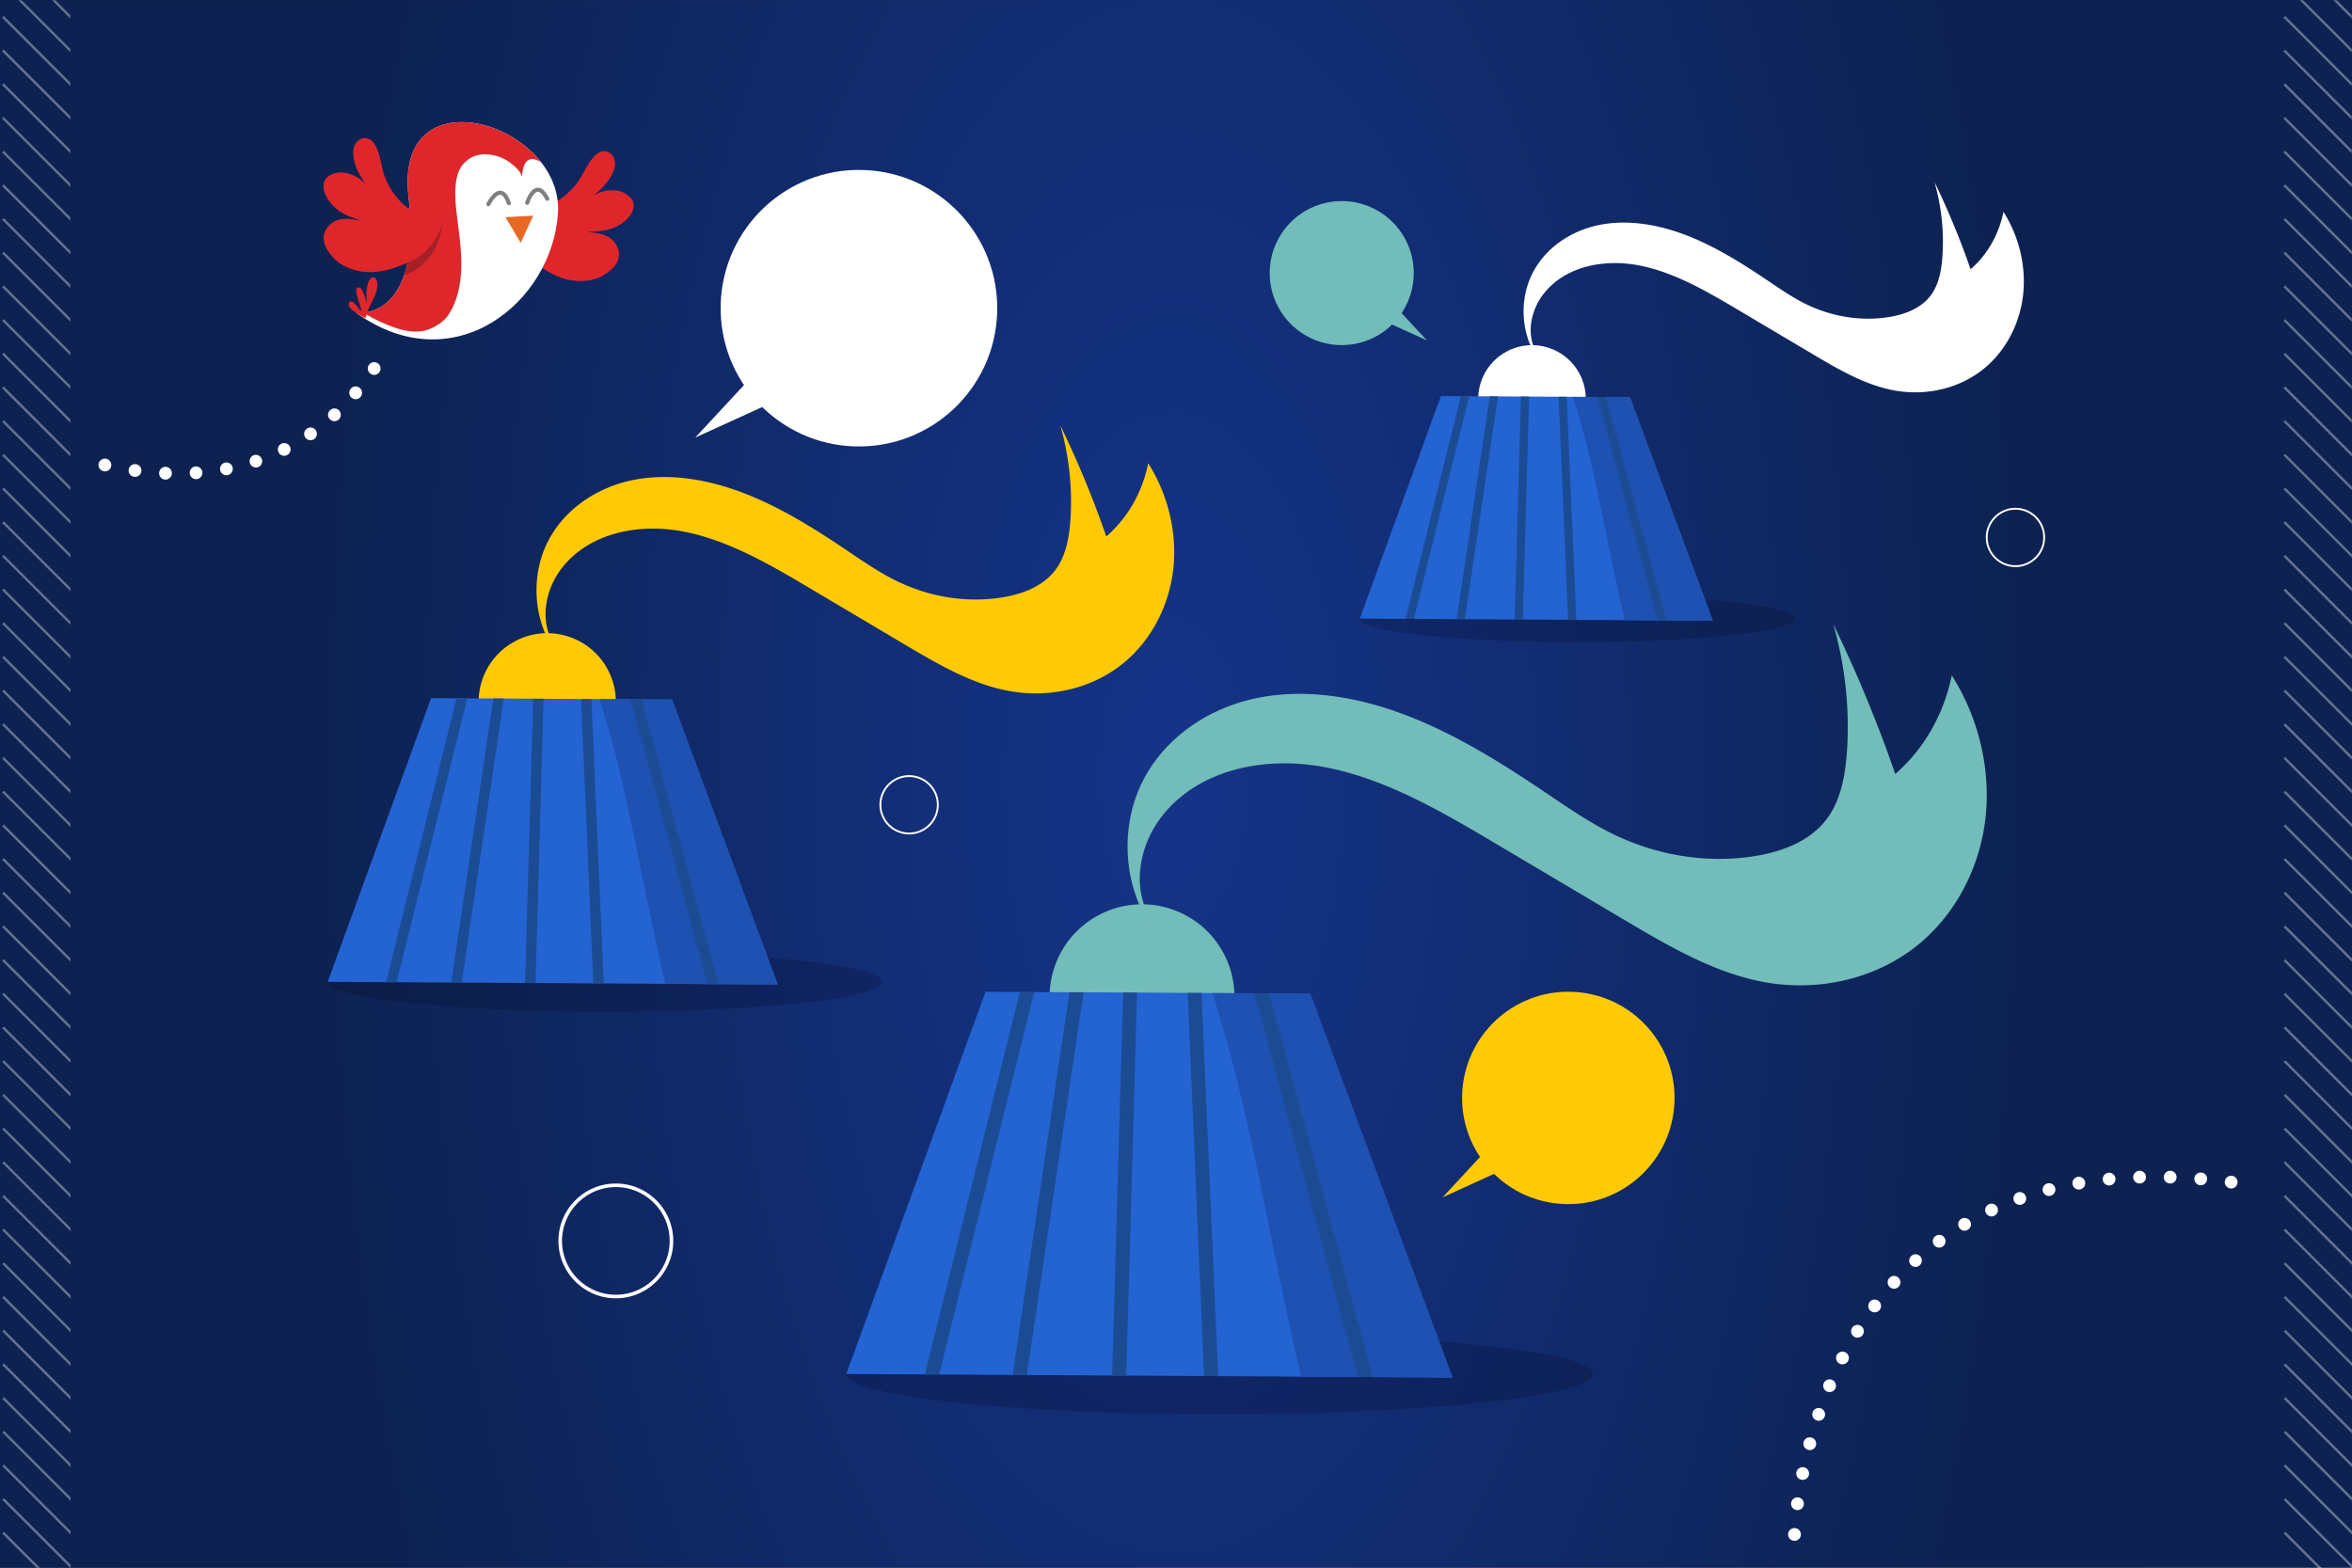 <svg id="Layer_1" data-name="Layer 1" xmlns="http://www.w3.org/2000/svg" xmlns:xlink="http://www.w3.org/1999/xlink" viewBox="0 0 450 300"><rect x="0" y="0" width="450" height="300" fill="#333333" stroke="none"/><defs><style>.cls-1{fill:url(#radial-gradient)}.cls-1,.cls-10,.cls-100,.cls-101,.cls-102,.cls-103,.cls-104,.cls-105,.cls-106,.cls-107,.cls-108,.cls-109,.cls-11,.cls-110,.cls-111,.cls-112,.cls-12,.cls-13,.cls-14,.cls-15,.cls-16,.cls-17,.cls-18,.cls-19,.cls-2,.cls-20,.cls-21,.cls-22,.cls-23,.cls-24,.cls-25,.cls-26,.cls-27,.cls-28,.cls-29,.cls-3,.cls-30,.cls-31,.cls-32,.cls-33,.cls-34,.cls-35,.cls-36,.cls-37,.cls-38,.cls-39,.cls-4,.cls-40,.cls-41,.cls-42,.cls-43,.cls-44,.cls-45,.cls-46,.cls-47,.cls-48,.cls-49,.cls-5,.cls-50,.cls-51,.cls-52,.cls-53,.cls-54,.cls-55,.cls-56,.cls-57,.cls-58,.cls-59,.cls-6,.cls-60,.cls-61,.cls-62,.cls-63,.cls-64,.cls-65,.cls-66,.cls-67,.cls-68,.cls-69,.cls-7,.cls-70,.cls-71,.cls-72,.cls-73,.cls-74,.cls-75,.cls-76,.cls-77,.cls-78,.cls-79,.cls-8,.cls-80,.cls-81,.cls-82,.cls-83,.cls-84,.cls-85,.cls-86,.cls-87,.cls-88,.cls-89,.cls-9,.cls-90,.cls-91,.cls-92,.cls-93,.cls-94,.cls-95,.cls-96,.cls-97,.cls-98,.cls-99{stroke-width:0}.cls-2{fill:url(#radial-gradient-34)}.cls-3{fill:url(#radial-gradient-35)}.cls-4{fill:url(#radial-gradient-24)}.cls-5{fill:url(#radial-gradient-28)}.cls-6{fill:url(#radial-gradient-23)}.cls-7{fill:url(#radial-gradient-29)}.cls-8{fill:url(#radial-gradient-39)}.cls-9{fill:url(#radial-gradient-36)}.cls-10{fill:url(#radial-gradient-26)}.cls-11{fill:url(#radial-gradient-27)}.cls-12{fill:url(#radial-gradient-22)}.cls-13{fill:url(#radial-gradient-37)}.cls-14{fill:url(#radial-gradient-32)}.cls-15{fill:url(#radial-gradient-33)}.cls-16{fill:url(#radial-gradient-31)}.cls-17{fill:url(#radial-gradient-38)}.cls-18{fill:url(#radial-gradient-40)}.cls-19{fill:url(#radial-gradient-30)}.cls-20{fill:url(#radial-gradient-46)}.cls-21{fill:url(#radial-gradient-45)}.cls-22{fill:url(#radial-gradient-57)}.cls-23{fill:url(#radial-gradient-58)}.cls-24{fill:url(#radial-gradient-43)}.cls-25{fill:url(#radial-gradient-44)}.cls-26{fill:url(#radial-gradient-49)}.cls-27{fill:url(#radial-gradient-55)}.cls-28{fill:url(#radial-gradient-41)}.cls-29{fill:url(#radial-gradient-42)}.cls-30{fill:url(#radial-gradient-50)}.cls-31{fill:url(#radial-gradient-56)}.cls-32{fill:url(#radial-gradient-25)}.cls-33{fill:url(#radial-gradient-54)}.cls-34{fill:url(#radial-gradient-59)}.cls-35{fill:url(#radial-gradient-53)}.cls-36{fill:url(#radial-gradient-52)}.cls-37{fill:url(#radial-gradient-51)}.cls-38{fill:url(#radial-gradient-20)}.cls-39{fill:url(#radial-gradient-21)}.cls-40{fill:url(#radial-gradient-47)}.cls-41{fill:url(#radial-gradient-48)}.cls-42{fill:url(#radial-gradient-14)}.cls-43{fill:url(#radial-gradient-13)}.cls-44{fill:url(#radial-gradient-12)}.cls-45{fill:url(#radial-gradient-15)}.cls-46{fill:url(#radial-gradient-16)}.cls-47{fill:url(#radial-gradient-11)}.cls-48{fill:url(#radial-gradient-19)}.cls-49{fill:url(#radial-gradient-18)}.cls-50{fill:url(#radial-gradient-17)}.cls-51{fill:url(#radial-gradient-10)}.cls-52{fill:url(#radial-gradient-85)}.cls-53{fill:url(#radial-gradient-80)}.cls-54{fill:url(#radial-gradient-82)}.cls-55{fill:url(#radial-gradient-88)}.cls-56{fill:url(#radial-gradient-87)}.cls-57{fill:url(#radial-gradient-84)}.cls-58{fill:url(#radial-gradient-83)}.cls-59{fill:url(#radial-gradient-89)}.cls-60{fill:url(#radial-gradient-86)}.cls-61{fill:url(#radial-gradient-79)}.cls-62{fill:url(#radial-gradient-90)}.cls-63{fill:url(#radial-gradient-62)}.cls-64{fill:url(#radial-gradient-61)}.cls-65{fill:url(#radial-gradient-65)}.cls-66{fill:url(#radial-gradient-60)}.cls-67{fill:url(#radial-gradient-63)}.cls-68{fill:url(#radial-gradient-64)}.cls-69{fill:url(#radial-gradient-66)}.cls-70{fill:url(#radial-gradient-75)}.cls-71{fill:url(#radial-gradient-78)}.cls-72{fill:url(#radial-gradient-77)}.cls-73{fill:url(#radial-gradient-99)}.cls-74{fill:url(#radial-gradient-71)}.cls-75{fill:url(#radial-gradient-74)}.cls-76{fill:url(#radial-gradient-73)}.cls-77{fill:url(#radial-gradient-76)}.cls-78{fill:url(#radial-gradient-72)}.cls-79{fill:url(#radial-gradient-70)}.cls-80{fill:url(#radial-gradient-95)}.cls-81{fill:url(#radial-gradient-96)}.cls-82{fill:url(#radial-gradient-97)}.cls-83{fill:url(#radial-gradient-98)}.cls-84{fill:url(#radial-gradient-68)}.cls-85{fill:url(#radial-gradient-67)}.cls-86{fill:url(#radial-gradient-69)}.cls-87{fill:url(#radial-gradient-92)}.cls-88{fill:url(#radial-gradient-91)}.cls-89{fill:url(#radial-gradient-94)}.cls-90{fill:url(#radial-gradient-93)}.cls-91{fill:url(#radial-gradient-81)}.cls-92{fill:url(#radial-gradient-2)}.cls-93{fill:url(#radial-gradient-3)}.cls-94{fill:url(#radial-gradient-4)}.cls-95{fill:url(#radial-gradient-6)}.cls-96{fill:url(#radial-gradient-9)}.cls-97{fill:url(#radial-gradient-8)}.cls-98{fill:url(#radial-gradient-5)}.cls-99{fill:url(#radial-gradient-7)}.cls-100{fill:url(#radial-gradient-101)}.cls-101{fill:url(#radial-gradient-102)}.cls-102{fill:url(#radial-gradient-100)}.cls-103{fill:gray}.cls-104{fill:#1b4c93}.cls-105{fill:#1e51b1}.cls-106{fill:#2463d2}.cls-107{fill:#df272b}.cls-108{fill:#a62126}.cls-109{fill:#72bcb9}.cls-110{fill:#fff}.cls-111{fill:#e76725}.cls-112{fill:#ffca05}</style><radialGradient id="radial-gradient" cx="688.915" cy="1267.515" fx="688.915" fy="1267.515" r="2843.774" gradientUnits="userSpaceOnUse"><stop offset="0" stop-color="#112a74"/><stop offset="0" stop-color="#112a74"/><stop offset=".999" stop-color="#0b1c44"/><stop offset="1" stop-color="#0b1c44"/></radialGradient><radialGradient id="radial-gradient-2" cx="519.663" cy="-2519.105" fx="519.663" fy="-2519.105" r="1" gradientTransform="matrix(166.602 .037 -.037 -357.891 -86445.767 -901435.221)" gradientUnits="userSpaceOnUse"><stop offset="0" stop-color="#153489"/><stop offset="0" stop-color="#153489"/><stop offset=".999" stop-color="#0d2251"/><stop offset="1" stop-color="#0d2251"/></radialGradient><radialGradient id="radial-gradient-3" cx="519.663" cy="-2519.105" fx="519.663" fy="-2519.105" r="1" gradientTransform="matrix(166.602 .037 -.037 -357.891 -86445.767 -901435.221)" gradientUnits="userSpaceOnUse"><stop offset="0" stop-color="#697db4"/><stop offset="0" stop-color="#697db4"/><stop offset=".999" stop-color="#647290"/><stop offset="1" stop-color="#647290"/></radialGradient><radialGradient id="radial-gradient-4" cx="519.663" cy="-2519.105" fx="519.663" fy="-2519.105" r="1" gradientTransform="matrix(166.602 .037 -.037 -357.891 -86445.767 -901435.221)" gradientUnits="userSpaceOnUse"><stop offset="0" stop-color="#697db4"/><stop offset="0" stop-color="#697db4"/><stop offset=".999" stop-color="#647290"/><stop offset="1" stop-color="#647290"/></radialGradient><radialGradient id="radial-gradient-5" cx="519.663" cy="-2519.105" fx="519.663" fy="-2519.105" r="1" gradientTransform="matrix(166.602 .037 -.037 -357.891 -86445.767 -901435.221)" gradientUnits="userSpaceOnUse"><stop offset="0" stop-color="#697db4"/><stop offset="0" stop-color="#697db4"/><stop offset=".999" stop-color="#647290"/><stop offset="1" stop-color="#647290"/></radialGradient><radialGradient id="radial-gradient-6" cx="519.663" cy="-2519.105" fx="519.663" fy="-2519.105" r="1" gradientTransform="matrix(166.602 .037 -.037 -357.891 -86445.767 -901435.221)" gradientUnits="userSpaceOnUse"><stop offset="0" stop-color="#697db4"/><stop offset="0" stop-color="#697db4"/><stop offset=".999" stop-color="#647290"/><stop offset="1" stop-color="#647290"/></radialGradient><radialGradient id="radial-gradient-7" cx="519.663" cy="-2519.105" fx="519.663" fy="-2519.105" r="1" gradientTransform="matrix(166.602 .037 -.037 -357.891 -86445.767 -901435.221)" gradientUnits="userSpaceOnUse"><stop offset="0" stop-color="#697db4"/><stop offset="0" stop-color="#697db4"/><stop offset=".999" stop-color="#647290"/><stop offset="1" stop-color="#647290"/></radialGradient><radialGradient id="radial-gradient-8" cx="519.663" cy="-2519.105" fx="519.663" fy="-2519.105" r="1" gradientTransform="matrix(166.602 .037 -.037 -357.891 -86445.767 -901435.221)" gradientUnits="userSpaceOnUse"><stop offset="0" stop-color="#697db4"/><stop offset="0" stop-color="#697db4"/><stop offset=".999" stop-color="#647290"/><stop offset="1" stop-color="#647290"/></radialGradient><radialGradient id="radial-gradient-9" cx="519.663" cy="-2519.105" fx="519.663" fy="-2519.105" r="1" gradientTransform="matrix(166.602 .037 -.037 -357.891 -86445.767 -901435.221)" gradientUnits="userSpaceOnUse"><stop offset="0" stop-color="#697db4"/><stop offset="0" stop-color="#697db4"/><stop offset=".999" stop-color="#647290"/><stop offset="1" stop-color="#647290"/></radialGradient><radialGradient id="radial-gradient-10" cx="519.663" cy="-2519.105" fx="519.663" fy="-2519.105" r="1" gradientTransform="matrix(166.602 .037 -.037 -357.891 -86445.767 -901435.221)" gradientUnits="userSpaceOnUse"><stop offset="0" stop-color="#697db4"/><stop offset="0" stop-color="#697db4"/><stop offset=".999" stop-color="#647290"/><stop offset="1" stop-color="#647290"/></radialGradient><radialGradient id="radial-gradient-11" cx="519.663" cy="-2519.105" fx="519.663" fy="-2519.105" r="1" gradientTransform="matrix(166.602 .037 -.037 -357.891 -86445.767 -901435.221)" gradientUnits="userSpaceOnUse"><stop offset="0" stop-color="#697db4"/><stop offset="0" stop-color="#697db4"/><stop offset=".999" stop-color="#647290"/><stop offset="1" stop-color="#647290"/></radialGradient><radialGradient id="radial-gradient-12" cx="519.663" cy="-2519.105" fx="519.663" fy="-2519.105" r="1" gradientTransform="matrix(166.602 .037 -.037 -357.891 -86445.767 -901435.221)" gradientUnits="userSpaceOnUse"><stop offset="0" stop-color="#697db4"/><stop offset="0" stop-color="#697db4"/><stop offset=".999" stop-color="#647290"/><stop offset="1" stop-color="#647290"/></radialGradient><radialGradient id="radial-gradient-13" cx="519.663" cy="-2519.105" fx="519.663" fy="-2519.105" r="1" gradientTransform="matrix(166.602 .037 -.037 -357.891 -86445.767 -901435.221)" gradientUnits="userSpaceOnUse"><stop offset="0" stop-color="#697db4"/><stop offset="0" stop-color="#697db4"/><stop offset=".999" stop-color="#647290"/><stop offset="1" stop-color="#647290"/></radialGradient><radialGradient id="radial-gradient-14" cx="519.663" cy="-2519.105" fx="519.663" fy="-2519.105" r="1" gradientTransform="matrix(166.602 .037 -.037 -357.891 -86445.767 -901435.221)" gradientUnits="userSpaceOnUse"><stop offset="0" stop-color="#697db4"/><stop offset="0" stop-color="#697db4"/><stop offset=".999" stop-color="#647290"/><stop offset="1" stop-color="#647290"/></radialGradient><radialGradient id="radial-gradient-15" cx="519.663" cy="-2519.105" fx="519.663" fy="-2519.105" r="1" gradientTransform="matrix(166.602 .037 -.037 -357.891 -86445.767 -901435.221)" gradientUnits="userSpaceOnUse"><stop offset="0" stop-color="#697db4"/><stop offset="0" stop-color="#697db4"/><stop offset=".999" stop-color="#647290"/><stop offset="1" stop-color="#647290"/></radialGradient><radialGradient id="radial-gradient-16" cx="519.663" cy="-2519.105" fx="519.663" fy="-2519.105" r="1" gradientTransform="matrix(166.602 .037 -.037 -357.891 -86445.767 -901435.221)" gradientUnits="userSpaceOnUse"><stop offset="0" stop-color="#697db4"/><stop offset="0" stop-color="#697db4"/><stop offset=".999" stop-color="#647290"/><stop offset="1" stop-color="#647290"/></radialGradient><radialGradient id="radial-gradient-17" cx="519.663" cy="-2519.105" fx="519.663" fy="-2519.105" r="1" gradientTransform="matrix(166.602 .037 -.037 -357.891 -86445.767 -901435.221)" gradientUnits="userSpaceOnUse"><stop offset="0" stop-color="#697db4"/><stop offset="0" stop-color="#697db4"/><stop offset=".999" stop-color="#647290"/><stop offset="1" stop-color="#647290"/></radialGradient><radialGradient id="radial-gradient-18" cx="519.663" cy="-2519.105" fx="519.663" fy="-2519.105" r="1" gradientTransform="matrix(166.602 .037 -.037 -357.891 -86445.767 -901435.221)" gradientUnits="userSpaceOnUse"><stop offset="0" stop-color="#697db4"/><stop offset="0" stop-color="#697db4"/><stop offset=".999" stop-color="#647290"/><stop offset="1" stop-color="#647290"/></radialGradient><radialGradient id="radial-gradient-19" cx="519.663" cy="-2519.105" fx="519.663" fy="-2519.105" r="1" gradientTransform="matrix(166.602 .037 -.037 -357.891 -86445.767 -901435.221)" gradientUnits="userSpaceOnUse"><stop offset="0" stop-color="#697db4"/><stop offset="0" stop-color="#697db4"/><stop offset=".999" stop-color="#647290"/><stop offset="1" stop-color="#647290"/></radialGradient><radialGradient id="radial-gradient-20" cx="519.663" cy="-2519.105" fx="519.663" fy="-2519.105" r="1" gradientTransform="matrix(166.602 .037 -.037 -357.891 -86445.767 -901435.221)" gradientUnits="userSpaceOnUse"><stop offset="0" stop-color="#697db4"/><stop offset="0" stop-color="#697db4"/><stop offset=".999" stop-color="#647290"/><stop offset="1" stop-color="#647290"/></radialGradient><radialGradient id="radial-gradient-21" cx="519.663" cy="-2519.105" fx="519.663" fy="-2519.105" r="1" gradientTransform="matrix(166.602 .037 -.037 -357.891 -86445.767 -901435.221)" gradientUnits="userSpaceOnUse"><stop offset="0" stop-color="#697db4"/><stop offset="0" stop-color="#697db4"/><stop offset=".999" stop-color="#647290"/><stop offset="1" stop-color="#647290"/></radialGradient><radialGradient id="radial-gradient-22" cx="519.663" cy="-2519.105" fx="519.663" fy="-2519.105" r="1" gradientTransform="matrix(166.602 .037 -.037 -357.891 -86445.767 -901435.221)" gradientUnits="userSpaceOnUse"><stop offset="0" stop-color="#697db4"/><stop offset="0" stop-color="#697db4"/><stop offset=".999" stop-color="#647290"/><stop offset="1" stop-color="#647290"/></radialGradient><radialGradient id="radial-gradient-23" cx="519.663" cy="-2519.105" fx="519.663" fy="-2519.105" r="1" gradientTransform="matrix(166.602 .037 -.037 -357.891 -86445.767 -901435.221)" gradientUnits="userSpaceOnUse"><stop offset="0" stop-color="#697db4"/><stop offset="0" stop-color="#697db4"/><stop offset=".999" stop-color="#647290"/><stop offset="1" stop-color="#647290"/></radialGradient><radialGradient id="radial-gradient-24" cx="519.663" cy="-2519.105" fx="519.663" fy="-2519.105" r="1" gradientTransform="matrix(166.602 .037 -.037 -357.891 -86445.767 -901435.221)" gradientUnits="userSpaceOnUse"><stop offset="0" stop-color="#697db4"/><stop offset="0" stop-color="#697db4"/><stop offset=".999" stop-color="#647290"/><stop offset="1" stop-color="#647290"/></radialGradient><radialGradient id="radial-gradient-25" cx="519.663" cy="-2519.105" fx="519.663" fy="-2519.105" r="1" gradientTransform="matrix(166.602 .037 -.037 -357.891 -86445.767 -901435.221)" gradientUnits="userSpaceOnUse"><stop offset="0" stop-color="#697db4"/><stop offset="0" stop-color="#697db4"/><stop offset=".999" stop-color="#647290"/><stop offset="1" stop-color="#647290"/></radialGradient><radialGradient id="radial-gradient-26" cx="519.663" cy="-2519.105" fx="519.663" fy="-2519.105" r="1" gradientTransform="matrix(166.602 .037 -.037 -357.891 -86445.767 -901435.221)" gradientUnits="userSpaceOnUse"><stop offset="0" stop-color="#697db4"/><stop offset="0" stop-color="#697db4"/><stop offset=".999" stop-color="#647290"/><stop offset="1" stop-color="#647290"/></radialGradient><radialGradient id="radial-gradient-27" cx="519.663" cy="-2519.105" fx="519.663" fy="-2519.105" r="1" gradientTransform="matrix(166.602 .037 -.037 -357.891 -86445.767 -901435.221)" gradientUnits="userSpaceOnUse"><stop offset="0" stop-color="#697db4"/><stop offset="0" stop-color="#697db4"/><stop offset=".999" stop-color="#647290"/><stop offset="1" stop-color="#647290"/></radialGradient><radialGradient id="radial-gradient-28" cx="519.663" cy="-2519.105" fx="519.663" fy="-2519.105" r="1" gradientTransform="matrix(166.602 .037 -.037 -357.891 -86445.767 -901435.221)" gradientUnits="userSpaceOnUse"><stop offset="0" stop-color="#697db4"/><stop offset="0" stop-color="#697db4"/><stop offset=".999" stop-color="#647290"/><stop offset="1" stop-color="#647290"/></radialGradient><radialGradient id="radial-gradient-29" cx="519.663" cy="-2519.105" fx="519.663" fy="-2519.105" r="1" gradientTransform="matrix(166.602 .037 -.037 -357.891 -86445.767 -901435.221)" gradientUnits="userSpaceOnUse"><stop offset="0" stop-color="#697db4"/><stop offset="0" stop-color="#697db4"/><stop offset=".999" stop-color="#647290"/><stop offset="1" stop-color="#647290"/></radialGradient><radialGradient id="radial-gradient-30" cx="519.663" cy="-2519.105" fx="519.663" fy="-2519.105" r="1" gradientTransform="matrix(166.602 .037 -.037 -357.891 -86445.767 -901435.221)" gradientUnits="userSpaceOnUse"><stop offset="0" stop-color="#697db4"/><stop offset="0" stop-color="#697db4"/><stop offset=".999" stop-color="#647290"/><stop offset="1" stop-color="#647290"/></radialGradient><radialGradient id="radial-gradient-31" cx="519.663" cy="-2519.105" fx="519.663" fy="-2519.105" r="1" gradientTransform="matrix(166.602 .037 -.037 -357.891 -86445.767 -901435.221)" gradientUnits="userSpaceOnUse"><stop offset="0" stop-color="#697db4"/><stop offset="0" stop-color="#697db4"/><stop offset=".999" stop-color="#647290"/><stop offset="1" stop-color="#647290"/></radialGradient><radialGradient id="radial-gradient-32" cx="519.663" cy="-2519.105" fx="519.663" fy="-2519.105" r="1" gradientTransform="matrix(166.602 .037 -.037 -357.891 -86445.767 -901435.221)" gradientUnits="userSpaceOnUse"><stop offset="0" stop-color="#697db4"/><stop offset="0" stop-color="#697db4"/><stop offset=".999" stop-color="#647290"/><stop offset="1" stop-color="#647290"/></radialGradient><radialGradient id="radial-gradient-33" cx="519.663" cy="-2519.105" fx="519.663" fy="-2519.105" r="1" gradientTransform="matrix(166.602 .037 -.037 -357.891 -86445.767 -901435.221)" gradientUnits="userSpaceOnUse"><stop offset="0" stop-color="#697db4"/><stop offset="0" stop-color="#697db4"/><stop offset=".999" stop-color="#647290"/><stop offset="1" stop-color="#647290"/></radialGradient><radialGradient id="radial-gradient-34" cx="519.663" cy="-2519.105" fx="519.663" fy="-2519.105" r="1" gradientTransform="matrix(166.602 .037 -.037 -357.891 -86445.767 -901435.221)" gradientUnits="userSpaceOnUse"><stop offset="0" stop-color="#697db4"/><stop offset="0" stop-color="#697db4"/><stop offset=".999" stop-color="#647290"/><stop offset="1" stop-color="#647290"/></radialGradient><radialGradient id="radial-gradient-35" cx="519.663" cy="-2519.105" fx="519.663" fy="-2519.105" r="1" gradientTransform="matrix(166.602 .037 -.037 -357.891 -86445.767 -901435.221)" gradientUnits="userSpaceOnUse"><stop offset="0" stop-color="#697db4"/><stop offset="0" stop-color="#697db4"/><stop offset=".999" stop-color="#647290"/><stop offset="1" stop-color="#647290"/></radialGradient><radialGradient id="radial-gradient-36" cx="519.663" cy="-2519.105" fx="519.663" fy="-2519.105" r="1" gradientTransform="matrix(166.602 .037 -.037 -357.891 -86445.767 -901435.221)" gradientUnits="userSpaceOnUse"><stop offset="0" stop-color="#697db4"/><stop offset="0" stop-color="#697db4"/><stop offset=".999" stop-color="#647290"/><stop offset="1" stop-color="#647290"/></radialGradient><radialGradient id="radial-gradient-37" cx="519.663" cy="-2519.105" fx="519.663" fy="-2519.105" r="1" gradientTransform="matrix(166.602 .037 -.037 -357.891 -86445.767 -901435.221)" gradientUnits="userSpaceOnUse"><stop offset="0" stop-color="#697db4"/><stop offset="0" stop-color="#697db4"/><stop offset=".999" stop-color="#647290"/><stop offset="1" stop-color="#647290"/></radialGradient><radialGradient id="radial-gradient-38" cx="519.663" cy="-2519.105" fx="519.663" fy="-2519.105" r="1" gradientTransform="matrix(166.602 .037 -.037 -357.891 -86445.767 -901435.221)" gradientUnits="userSpaceOnUse"><stop offset="0" stop-color="#697db4"/><stop offset="0" stop-color="#697db4"/><stop offset=".999" stop-color="#647290"/><stop offset="1" stop-color="#647290"/></radialGradient><radialGradient id="radial-gradient-39" cx="519.663" cy="-2519.105" fx="519.663" fy="-2519.105" r="1" gradientTransform="matrix(166.602 .037 -.037 -357.891 -86445.767 -901435.221)" gradientUnits="userSpaceOnUse"><stop offset="0" stop-color="#697db4"/><stop offset="0" stop-color="#697db4"/><stop offset=".999" stop-color="#647290"/><stop offset="1" stop-color="#647290"/></radialGradient><radialGradient id="radial-gradient-40" cx="519.663" cy="-2519.105" fx="519.663" fy="-2519.105" r="1" gradientTransform="matrix(166.602 .037 -.037 -357.891 -86445.767 -901435.221)" gradientUnits="userSpaceOnUse"><stop offset="0" stop-color="#697db4"/><stop offset="0" stop-color="#697db4"/><stop offset=".999" stop-color="#647290"/><stop offset="1" stop-color="#647290"/></radialGradient><radialGradient id="radial-gradient-41" cx="519.663" cy="-2519.105" fx="519.663" fy="-2519.105" r="1" gradientTransform="matrix(166.602 .037 -.037 -357.891 -86445.767 -901435.221)" gradientUnits="userSpaceOnUse"><stop offset="0" stop-color="#697db4"/><stop offset="0" stop-color="#697db4"/><stop offset=".999" stop-color="#647290"/><stop offset="1" stop-color="#647290"/></radialGradient><radialGradient id="radial-gradient-42" cx="519.663" cy="-2519.105" fx="519.663" fy="-2519.105" r="1" gradientTransform="matrix(166.602 .037 -.037 -357.891 -86445.767 -901435.221)" gradientUnits="userSpaceOnUse"><stop offset="0" stop-color="#697db4"/><stop offset="0" stop-color="#697db4"/><stop offset=".999" stop-color="#647290"/><stop offset="1" stop-color="#647290"/></radialGradient><radialGradient id="radial-gradient-43" cx="519.663" cy="-2519.105" fx="519.663" fy="-2519.105" r="1" gradientTransform="matrix(166.602 .037 -.037 -357.891 -86445.767 -901435.221)" gradientUnits="userSpaceOnUse"><stop offset="0" stop-color="#697db4"/><stop offset="0" stop-color="#697db4"/><stop offset=".999" stop-color="#647290"/><stop offset="1" stop-color="#647290"/></radialGradient><radialGradient id="radial-gradient-44" cx="519.663" cy="-2519.105" fx="519.663" fy="-2519.105" r="1" gradientTransform="matrix(166.602 .037 -.037 -357.891 -86445.767 -901435.221)" gradientUnits="userSpaceOnUse"><stop offset="0" stop-color="#697db4"/><stop offset="0" stop-color="#697db4"/><stop offset=".999" stop-color="#647290"/><stop offset="1" stop-color="#647290"/></radialGradient><radialGradient id="radial-gradient-45" cx="519.663" cy="-2519.105" fx="519.663" fy="-2519.105" r="1" gradientTransform="matrix(166.602 .037 -.037 -357.891 -86445.767 -901435.221)" gradientUnits="userSpaceOnUse"><stop offset="0" stop-color="#697db4"/><stop offset="0" stop-color="#697db4"/><stop offset=".999" stop-color="#647290"/><stop offset="1" stop-color="#647290"/></radialGradient><radialGradient id="radial-gradient-46" cx="519.663" cy="-2519.105" fx="519.663" fy="-2519.105" r="1" gradientTransform="matrix(166.602 .037 -.037 -357.891 -86445.767 -901435.221)" gradientUnits="userSpaceOnUse"><stop offset="0" stop-color="#697db4"/><stop offset="0" stop-color="#697db4"/><stop offset=".999" stop-color="#647290"/><stop offset="1" stop-color="#647290"/></radialGradient><radialGradient id="radial-gradient-47" cx="519.663" cy="-2519.105" fx="519.663" fy="-2519.105" r="1" gradientTransform="matrix(166.602 .037 -.037 -357.891 -86445.767 -901435.221)" gradientUnits="userSpaceOnUse"><stop offset="0" stop-color="#697db4"/><stop offset="0" stop-color="#697db4"/><stop offset=".999" stop-color="#647290"/><stop offset="1" stop-color="#647290"/></radialGradient><radialGradient id="radial-gradient-48" cx="519.663" cy="-2519.105" fx="519.663" fy="-2519.105" r="1" gradientTransform="matrix(166.602 .037 -.037 -357.891 -86445.767 -901435.221)" gradientUnits="userSpaceOnUse"><stop offset="0" stop-color="#697db4"/><stop offset="0" stop-color="#697db4"/><stop offset=".999" stop-color="#647290"/><stop offset="1" stop-color="#647290"/></radialGradient><radialGradient id="radial-gradient-49" cx="519.663" cy="-2519.105" fx="519.663" fy="-2519.105" r="1" gradientTransform="matrix(166.602 .037 -.037 -357.891 -86445.767 -901435.221)" gradientUnits="userSpaceOnUse"><stop offset="0" stop-color="#697db4"/><stop offset="0" stop-color="#697db4"/><stop offset=".999" stop-color="#647290"/><stop offset="1" stop-color="#647290"/></radialGradient><radialGradient id="radial-gradient-50" cx="519.663" cy="-2519.105" fx="519.663" fy="-2519.105" r="1" gradientTransform="matrix(166.602 .037 -.037 -357.891 -86445.767 -901435.221)" gradientUnits="userSpaceOnUse"><stop offset="0" stop-color="#697db4"/><stop offset="0" stop-color="#697db4"/><stop offset=".999" stop-color="#647290"/><stop offset="1" stop-color="#647290"/></radialGradient><radialGradient id="radial-gradient-51" cx="519.663" cy="-2519.105" fx="519.663" fy="-2519.105" r="1" gradientTransform="matrix(166.602 .037 -.037 -357.891 -86445.767 -901435.221)" gradientUnits="userSpaceOnUse"><stop offset="0" stop-color="#697db4"/><stop offset="0" stop-color="#697db4"/><stop offset=".999" stop-color="#647290"/><stop offset="1" stop-color="#647290"/></radialGradient><radialGradient id="radial-gradient-52" cx="519.663" cy="-2519.105" fx="519.663" fy="-2519.105" r="1" gradientTransform="matrix(166.602 .037 -.037 -357.891 -86445.767 -901435.221)" gradientUnits="userSpaceOnUse"><stop offset="0" stop-color="#697db4"/><stop offset="0" stop-color="#697db4"/><stop offset=".999" stop-color="#647290"/><stop offset="1" stop-color="#647290"/></radialGradient><radialGradient id="radial-gradient-53" cx="519.663" cy="-2519.105" fx="519.663" fy="-2519.105" r="1" gradientTransform="matrix(166.602 .037 -.037 -357.891 -86445.767 -901435.221)" gradientUnits="userSpaceOnUse"><stop offset="0" stop-color="#697db4"/><stop offset="0" stop-color="#697db4"/><stop offset=".999" stop-color="#647290"/><stop offset="1" stop-color="#647290"/></radialGradient><radialGradient id="radial-gradient-54" cx="519.663" cy="-2519.105" fx="519.663" fy="-2519.105" r="1" gradientTransform="matrix(166.602 .037 -.037 -357.891 -86445.767 -901435.221)" gradientUnits="userSpaceOnUse"><stop offset="0" stop-color="#697db4"/><stop offset="0" stop-color="#697db4"/><stop offset=".999" stop-color="#647290"/><stop offset="1" stop-color="#647290"/></radialGradient><radialGradient id="radial-gradient-55" cx="519.663" cy="-2519.105" fx="519.663" fy="-2519.105" r="1" gradientTransform="matrix(166.602 .037 -.037 -357.891 -86445.767 -901435.221)" gradientUnits="userSpaceOnUse"><stop offset="0" stop-color="#697db4"/><stop offset="0" stop-color="#697db4"/><stop offset=".999" stop-color="#647290"/><stop offset="1" stop-color="#647290"/></radialGradient><radialGradient id="radial-gradient-56" cx="519.663" cy="-2519.105" fx="519.663" fy="-2519.105" r="1" gradientTransform="matrix(166.602 .037 -.037 -357.891 -86445.767 -901435.221)" gradientUnits="userSpaceOnUse"><stop offset="0" stop-color="#697db4"/><stop offset="0" stop-color="#697db4"/><stop offset=".999" stop-color="#647290"/><stop offset="1" stop-color="#647290"/></radialGradient><radialGradient id="radial-gradient-57" cx="519.663" cy="-2519.105" fx="519.663" fy="-2519.105" r="1" gradientTransform="matrix(166.602 .037 -.037 -357.891 -86445.767 -901435.221)" gradientUnits="userSpaceOnUse"><stop offset="0" stop-color="#697db4"/><stop offset="0" stop-color="#697db4"/><stop offset=".999" stop-color="#647290"/><stop offset="1" stop-color="#647290"/></radialGradient><radialGradient id="radial-gradient-58" cx="519.663" cy="-2519.105" fx="519.663" fy="-2519.105" r="1" gradientTransform="matrix(166.602 .037 -.037 -357.891 -86445.767 -901435.221)" gradientUnits="userSpaceOnUse"><stop offset="0" stop-color="#697db4"/><stop offset="0" stop-color="#697db4"/><stop offset=".999" stop-color="#647290"/><stop offset="1" stop-color="#647290"/></radialGradient><radialGradient id="radial-gradient-59" cx="519.663" cy="-2519.105" fx="519.663" fy="-2519.105" r="1" gradientTransform="matrix(166.602 .037 -.037 -357.891 -86445.767 -901435.221)" gradientUnits="userSpaceOnUse"><stop offset="0" stop-color="#697db4"/><stop offset="0" stop-color="#697db4"/><stop offset=".999" stop-color="#647290"/><stop offset="1" stop-color="#647290"/></radialGradient><radialGradient id="radial-gradient-60" cx="519.663" cy="-2519.105" fx="519.663" fy="-2519.105" r="1" gradientTransform="matrix(166.602 .037 -.037 -357.891 -86445.767 -901435.221)" gradientUnits="userSpaceOnUse"><stop offset="0" stop-color="#697db4"/><stop offset="0" stop-color="#697db4"/><stop offset=".999" stop-color="#647290"/><stop offset="1" stop-color="#647290"/></radialGradient><radialGradient id="radial-gradient-61" cx="519.663" cy="-2519.105" fx="519.663" fy="-2519.105" r="1" gradientTransform="matrix(166.602 .037 -.037 -357.891 -86445.767 -901435.221)" gradientUnits="userSpaceOnUse"><stop offset="0" stop-color="#697db4"/><stop offset="0" stop-color="#697db4"/><stop offset=".999" stop-color="#647290"/><stop offset="1" stop-color="#647290"/></radialGradient><radialGradient id="radial-gradient-62" cx="519.663" cy="-2519.105" fx="519.663" fy="-2519.105" r="1" gradientTransform="matrix(166.602 .037 -.037 -357.891 -86445.767 -901435.221)" gradientUnits="userSpaceOnUse"><stop offset="0" stop-color="#697db4"/><stop offset="0" stop-color="#697db4"/><stop offset=".999" stop-color="#647290"/><stop offset="1" stop-color="#647290"/></radialGradient><radialGradient id="radial-gradient-63" cx="519.663" cy="-2519.105" fx="519.663" fy="-2519.105" r="1" gradientTransform="matrix(166.602 .037 -.037 -357.891 -86445.767 -901435.221)" gradientUnits="userSpaceOnUse"><stop offset="0" stop-color="#697db4"/><stop offset="0" stop-color="#697db4"/><stop offset=".999" stop-color="#647290"/><stop offset="1" stop-color="#647290"/></radialGradient><radialGradient id="radial-gradient-64" cx="519.663" cy="-2519.105" fx="519.663" fy="-2519.105" r="1" gradientTransform="matrix(166.602 .037 -.037 -357.891 -86445.767 -901435.221)" gradientUnits="userSpaceOnUse"><stop offset="0" stop-color="#697db4"/><stop offset="0" stop-color="#697db4"/><stop offset=".999" stop-color="#647290"/><stop offset="1" stop-color="#647290"/></radialGradient><radialGradient id="radial-gradient-65" cx="519.663" cy="-2519.105" fx="519.663" fy="-2519.105" r="1" gradientTransform="matrix(166.602 .037 -.037 -357.891 -86445.767 -901435.221)" gradientUnits="userSpaceOnUse"><stop offset="0" stop-color="#697db4"/><stop offset="0" stop-color="#697db4"/><stop offset=".999" stop-color="#647290"/><stop offset="1" stop-color="#647290"/></radialGradient><radialGradient id="radial-gradient-66" cx="519.663" cy="-2519.105" fx="519.663" fy="-2519.105" r="1" gradientTransform="matrix(166.602 .037 -.037 -357.891 -86445.767 -901435.221)" gradientUnits="userSpaceOnUse"><stop offset="0" stop-color="#697db4"/><stop offset="0" stop-color="#697db4"/><stop offset=".999" stop-color="#647290"/><stop offset="1" stop-color="#647290"/></radialGradient><radialGradient id="radial-gradient-67" cx="519.663" cy="-2519.105" fx="519.663" fy="-2519.105" r="1" gradientTransform="matrix(166.602 .037 -.037 -357.891 -86445.767 -901435.221)" gradientUnits="userSpaceOnUse"><stop offset="0" stop-color="#697db4"/><stop offset="0" stop-color="#697db4"/><stop offset=".999" stop-color="#647290"/><stop offset="1" stop-color="#647290"/></radialGradient><radialGradient id="radial-gradient-68" cx="519.663" cy="-2519.105" fx="519.663" fy="-2519.105" r="1" gradientTransform="matrix(166.602 .037 -.037 -357.891 -86445.767 -901435.221)" gradientUnits="userSpaceOnUse"><stop offset="0" stop-color="#697db4"/><stop offset="0" stop-color="#697db4"/><stop offset=".999" stop-color="#647290"/><stop offset="1" stop-color="#647290"/></radialGradient><radialGradient id="radial-gradient-69" cx="519.663" cy="-2519.105" fx="519.663" fy="-2519.105" r="1" gradientTransform="matrix(166.602 .037 -.037 -357.891 -86445.767 -901435.221)" gradientUnits="userSpaceOnUse"><stop offset="0" stop-color="#697db4"/><stop offset="0" stop-color="#697db4"/><stop offset=".999" stop-color="#647290"/><stop offset="1" stop-color="#647290"/></radialGradient><radialGradient id="radial-gradient-70" cx="519.663" cy="-2519.105" fx="519.663" fy="-2519.105" r="1" gradientTransform="matrix(166.602 .037 -.037 -357.891 -86445.767 -901435.221)" gradientUnits="userSpaceOnUse"><stop offset="0" stop-color="#697db4"/><stop offset="0" stop-color="#697db4"/><stop offset=".999" stop-color="#647290"/><stop offset="1" stop-color="#647290"/></radialGradient><radialGradient id="radial-gradient-71" cx="519.663" cy="-2519.105" fx="519.663" fy="-2519.105" r="1" gradientTransform="matrix(166.602 .037 -.037 -357.891 -86445.767 -901435.221)" gradientUnits="userSpaceOnUse"><stop offset="0" stop-color="#697db4"/><stop offset="0" stop-color="#697db4"/><stop offset=".999" stop-color="#647290"/><stop offset="1" stop-color="#647290"/></radialGradient><radialGradient id="radial-gradient-72" cx="519.663" cy="-2519.105" fx="519.663" fy="-2519.105" r="1" gradientTransform="matrix(166.602 .037 -.037 -357.891 -86445.767 -901435.221)" gradientUnits="userSpaceOnUse"><stop offset="0" stop-color="#697db4"/><stop offset="0" stop-color="#697db4"/><stop offset=".999" stop-color="#647290"/><stop offset="1" stop-color="#647290"/></radialGradient><radialGradient id="radial-gradient-73" cx="519.663" cy="-2519.105" fx="519.663" fy="-2519.105" r="1" gradientTransform="matrix(166.602 .037 -.037 -357.891 -86445.767 -901435.221)" gradientUnits="userSpaceOnUse"><stop offset="0" stop-color="#697db4"/><stop offset="0" stop-color="#697db4"/><stop offset=".999" stop-color="#647290"/><stop offset="1" stop-color="#647290"/></radialGradient><radialGradient id="radial-gradient-74" cx="519.663" cy="-2519.105" fx="519.663" fy="-2519.105" r="1" gradientTransform="matrix(166.602 .037 -.037 -357.891 -86445.767 -901435.221)" gradientUnits="userSpaceOnUse"><stop offset="0" stop-color="#697db4"/><stop offset="0" stop-color="#697db4"/><stop offset=".999" stop-color="#647290"/><stop offset="1" stop-color="#647290"/></radialGradient><radialGradient id="radial-gradient-75" cx="519.663" cy="-2519.105" fx="519.663" fy="-2519.105" r="1" gradientTransform="matrix(166.602 .037 -.037 -357.891 -86445.767 -901435.221)" gradientUnits="userSpaceOnUse"><stop offset="0" stop-color="#697db4"/><stop offset="0" stop-color="#697db4"/><stop offset=".999" stop-color="#647290"/><stop offset="1" stop-color="#647290"/></radialGradient><radialGradient id="radial-gradient-76" cx="519.663" cy="-2519.105" fx="519.663" fy="-2519.105" r="1" gradientTransform="matrix(166.602 .037 -.037 -357.891 -86445.767 -901435.221)" gradientUnits="userSpaceOnUse"><stop offset="0" stop-color="#697db4"/><stop offset="0" stop-color="#697db4"/><stop offset=".999" stop-color="#647290"/><stop offset="1" stop-color="#647290"/></radialGradient><radialGradient id="radial-gradient-77" cx="519.663" cy="-2519.105" fx="519.663" fy="-2519.105" r="1" gradientTransform="matrix(166.602 .037 -.037 -357.891 -86445.767 -901435.221)" gradientUnits="userSpaceOnUse"><stop offset="0" stop-color="#697db4"/><stop offset="0" stop-color="#697db4"/><stop offset=".999" stop-color="#647290"/><stop offset="1" stop-color="#647290"/></radialGradient><radialGradient id="radial-gradient-78" cx="519.663" cy="-2519.105" fx="519.663" fy="-2519.105" r="1" gradientTransform="matrix(166.602 .037 -.037 -357.891 -86445.767 -901435.221)" gradientUnits="userSpaceOnUse"><stop offset="0" stop-color="#697db4"/><stop offset="0" stop-color="#697db4"/><stop offset=".999" stop-color="#647290"/><stop offset="1" stop-color="#647290"/></radialGradient><radialGradient id="radial-gradient-79" cx="519.663" cy="-2519.105" fx="519.663" fy="-2519.105" r="1" gradientTransform="matrix(166.602 .037 -.037 -357.891 -86445.767 -901435.221)" gradientUnits="userSpaceOnUse"><stop offset="0" stop-color="#697db4"/><stop offset="0" stop-color="#697db4"/><stop offset=".999" stop-color="#647290"/><stop offset="1" stop-color="#647290"/></radialGradient><radialGradient id="radial-gradient-80" cx="519.663" cy="-2519.105" fx="519.663" fy="-2519.105" r="1" gradientTransform="matrix(166.602 .037 -.037 -357.891 -86445.767 -901435.221)" gradientUnits="userSpaceOnUse"><stop offset="0" stop-color="#697db4"/><stop offset="0" stop-color="#697db4"/><stop offset=".999" stop-color="#647290"/><stop offset="1" stop-color="#647290"/></radialGradient><radialGradient id="radial-gradient-81" cx="519.663" cy="-2519.105" fx="519.663" fy="-2519.105" r="1" gradientTransform="matrix(166.602 .037 -.037 -357.891 -86445.767 -901435.221)" gradientUnits="userSpaceOnUse"><stop offset="0" stop-color="#697db4"/><stop offset="0" stop-color="#697db4"/><stop offset=".999" stop-color="#647290"/><stop offset="1" stop-color="#647290"/></radialGradient><radialGradient id="radial-gradient-82" cx="519.663" cy="-2519.105" fx="519.663" fy="-2519.105" r="1" gradientTransform="matrix(166.602 .037 -.037 -357.891 -86445.767 -901435.221)" gradientUnits="userSpaceOnUse"><stop offset="0" stop-color="#697db4"/><stop offset="0" stop-color="#697db4"/><stop offset=".999" stop-color="#647290"/><stop offset="1" stop-color="#647290"/></radialGradient><radialGradient id="radial-gradient-83" cx="519.663" cy="-2519.105" fx="519.663" fy="-2519.105" r="1" gradientTransform="matrix(166.602 .037 -.037 -357.891 -86445.767 -901435.221)" gradientUnits="userSpaceOnUse"><stop offset="0" stop-color="#697db4"/><stop offset="0" stop-color="#697db4"/><stop offset=".999" stop-color="#647290"/><stop offset="1" stop-color="#647290"/></radialGradient><radialGradient id="radial-gradient-84" cx="519.663" cy="-2519.105" fx="519.663" fy="-2519.105" r="1" gradientTransform="matrix(166.602 .037 -.037 -357.891 -86445.767 -901435.221)" gradientUnits="userSpaceOnUse"><stop offset="0" stop-color="#697db4"/><stop offset="0" stop-color="#697db4"/><stop offset=".999" stop-color="#647290"/><stop offset="1" stop-color="#647290"/></radialGradient><radialGradient id="radial-gradient-85" cx="519.663" cy="-2519.105" fx="519.663" fy="-2519.105" r="1" gradientTransform="matrix(166.602 .037 -.037 -357.891 -86445.767 -901435.221)" gradientUnits="userSpaceOnUse"><stop offset="0" stop-color="#697db4"/><stop offset="0" stop-color="#697db4"/><stop offset=".999" stop-color="#647290"/><stop offset="1" stop-color="#647290"/></radialGradient><radialGradient id="radial-gradient-86" cx="519.663" cy="-2519.105" fx="519.663" fy="-2519.105" r="1" gradientTransform="matrix(166.602 .037 -.037 -357.891 -86445.767 -901435.221)" gradientUnits="userSpaceOnUse"><stop offset="0" stop-color="#697db4"/><stop offset="0" stop-color="#697db4"/><stop offset=".999" stop-color="#647290"/><stop offset="1" stop-color="#647290"/></radialGradient><radialGradient id="radial-gradient-87" cx="519.663" cy="-2519.105" fx="519.663" fy="-2519.105" r="1" gradientTransform="matrix(166.602 .037 -.037 -357.891 -86445.767 -901435.221)" gradientUnits="userSpaceOnUse"><stop offset="0" stop-color="#697db4"/><stop offset="0" stop-color="#697db4"/><stop offset=".999" stop-color="#647290"/><stop offset="1" stop-color="#647290"/></radialGradient><radialGradient id="radial-gradient-88" cx="519.663" cy="-2519.105" fx="519.663" fy="-2519.105" r="1" gradientTransform="matrix(166.602 .037 -.037 -357.891 -86445.767 -901435.221)" gradientUnits="userSpaceOnUse"><stop offset="0" stop-color="#697db4"/><stop offset="0" stop-color="#697db4"/><stop offset=".999" stop-color="#647290"/><stop offset="1" stop-color="#647290"/></radialGradient><radialGradient id="radial-gradient-89" cx="519.663" cy="-2519.105" fx="519.663" fy="-2519.105" r="1" gradientTransform="matrix(166.602 .037 -.037 -357.891 -86445.767 -901435.221)" gradientUnits="userSpaceOnUse"><stop offset="0" stop-color="#697db4"/><stop offset="0" stop-color="#697db4"/><stop offset=".999" stop-color="#647290"/><stop offset="1" stop-color="#647290"/></radialGradient><radialGradient id="radial-gradient-90" cx="519.663" cy="-2519.105" fx="519.663" fy="-2519.105" r="1" gradientTransform="matrix(166.602 .037 -.037 -357.891 -86445.767 -901435.221)" gradientUnits="userSpaceOnUse"><stop offset="0" stop-color="#697db4"/><stop offset="0" stop-color="#697db4"/><stop offset=".999" stop-color="#647290"/><stop offset="1" stop-color="#647290"/></radialGradient><radialGradient id="radial-gradient-91" cx="519.663" cy="-2519.105" fx="519.663" fy="-2519.105" r="1" gradientTransform="matrix(166.602 .037 -.037 -357.891 -86445.767 -901435.221)" gradientUnits="userSpaceOnUse"><stop offset="0" stop-color="#697db4"/><stop offset="0" stop-color="#697db4"/><stop offset=".999" stop-color="#647290"/><stop offset="1" stop-color="#647290"/></radialGradient><radialGradient id="radial-gradient-92" cx="519.663" cy="-2519.105" fx="519.663" fy="-2519.105" r="1" gradientTransform="matrix(166.602 .037 -.037 -357.891 -86445.767 -901435.221)" gradientUnits="userSpaceOnUse"><stop offset="0" stop-color="#697db4"/><stop offset="0" stop-color="#697db4"/><stop offset=".999" stop-color="#647290"/><stop offset="1" stop-color="#647290"/></radialGradient><radialGradient id="radial-gradient-93" cx="519.663" cy="-2519.105" fx="519.663" fy="-2519.105" r="1" gradientTransform="matrix(166.602 .037 -.037 -357.891 -86445.767 -901435.221)" gradientUnits="userSpaceOnUse"><stop offset="0" stop-color="#697db4"/><stop offset="0" stop-color="#697db4"/><stop offset=".999" stop-color="#647290"/><stop offset="1" stop-color="#647290"/></radialGradient><radialGradient id="radial-gradient-94" cx="519.663" cy="-2519.105" fx="519.663" fy="-2519.105" r="1" gradientTransform="matrix(166.602 .037 -.037 -357.891 -86445.767 -901435.221)" gradientUnits="userSpaceOnUse"><stop offset="0" stop-color="#697db4"/><stop offset="0" stop-color="#697db4"/><stop offset=".999" stop-color="#647290"/><stop offset="1" stop-color="#647290"/></radialGradient><radialGradient id="radial-gradient-95" cx="519.663" cy="-2519.105" fx="519.663" fy="-2519.105" r="1" gradientTransform="matrix(166.602 .037 -.037 -357.891 -86445.767 -901435.221)" gradientUnits="userSpaceOnUse"><stop offset="0" stop-color="#697db4"/><stop offset="0" stop-color="#697db4"/><stop offset=".999" stop-color="#647290"/><stop offset="1" stop-color="#647290"/></radialGradient><radialGradient id="radial-gradient-96" cx="519.663" cy="-2519.105" fx="519.663" fy="-2519.105" r="1" gradientTransform="matrix(166.602 .037 -.037 -357.891 -86445.767 -901435.221)" gradientUnits="userSpaceOnUse"><stop offset="0" stop-color="#697db4"/><stop offset="0" stop-color="#697db4"/><stop offset=".999" stop-color="#647290"/><stop offset="1" stop-color="#647290"/></radialGradient><radialGradient id="radial-gradient-97" cx="519.663" cy="-2519.105" fx="519.663" fy="-2519.105" r="1" gradientTransform="matrix(166.602 .037 -.037 -357.891 -86445.767 -901435.221)" gradientUnits="userSpaceOnUse"><stop offset="0" stop-color="#697db4"/><stop offset="0" stop-color="#697db4"/><stop offset=".999" stop-color="#647290"/><stop offset="1" stop-color="#647290"/></radialGradient><radialGradient id="radial-gradient-98" cx="519.663" cy="-2519.105" fx="519.663" fy="-2519.105" r="1" gradientTransform="matrix(166.602 .037 -.037 -357.891 -86445.767 -901435.221)" gradientUnits="userSpaceOnUse"><stop offset="0" stop-color="#697db4"/><stop offset="0" stop-color="#697db4"/><stop offset=".999" stop-color="#647290"/><stop offset="1" stop-color="#647290"/></radialGradient><radialGradient id="radial-gradient-99" cx="519.663" cy="-2519.105" fx="519.663" fy="-2519.105" r="1" gradientTransform="matrix(166.602 .037 -.037 -357.891 -86445.767 -901435.221)" gradientUnits="userSpaceOnUse"><stop offset="0" stop-color="#112a74"/><stop offset="0" stop-color="#112a74"/><stop offset=".999" stop-color="#0b1c44"/><stop offset="1" stop-color="#0b1c44"/></radialGradient><radialGradient id="radial-gradient-100" cx="519.663" cy="-2519.105" fx="519.663" fy="-2519.105" r="1" gradientTransform="matrix(166.602 .037 -.037 -357.891 -86445.767 -901435.221)" gradientUnits="userSpaceOnUse"><stop offset="0" stop-color="#0e2262"/><stop offset="0" stop-color="#0e2262"/><stop offset=".999" stop-color="#091739"/><stop offset="1" stop-color="#091739"/></radialGradient><radialGradient id="radial-gradient-101" cx="519.663" cy="-2519.105" fx="519.663" fy="-2519.105" r="1" gradientTransform="matrix(166.602 .037 -.037 -357.891 -86445.767 -901435.221)" xlink:href="#radial-gradient"/><radialGradient id="radial-gradient-102" cx="519.663" cy="-2519.105" fx="519.663" fy="-2519.105" r="1" gradientTransform="matrix(166.602 .037 -.037 -357.891 -86445.767 -901435.221)" gradientUnits="userSpaceOnUse"><stop offset="0" stop-color="#112a74"/><stop offset="0" stop-color="#112a74"/><stop offset=".999" stop-color="#0b1c44"/><stop offset="1" stop-color="#0b1c44"/></radialGradient></defs><path class="cls-1" d="M0.031 0.042H450V299.959H0.031z"/><path class="cls-92" d="M13.503 293.638L.438 280.578l.327-.328 12.738 12.733v.655m0-6.447L.436 274.131l.327-.327 12.738 12.732v.655m-.001-6.446L.436 267.685l.327-.328 12.738 12.733v.655m-.002-6.447L.434 261.238l.328-.327 12.737 12.732v.655m-.001-6.446L.433 254.792l.327-.328 12.738 12.733v.655m0-6.447L.431 248.345l.328-.327 12.737 12.733v.654m-.001-6.446L.43 241.9l.327-.328 12.738 12.733v.655m-.002-6.447L.43 235.452l.328-.327 12.737 12.732v.655m0-6.446L.428 229.006l.327-.328 12.738 12.733v.655m0-6.447L.426 222.56l.328-.328 12.737 12.733v.655m-.001-6.446L.426 216.113l.327-.328 12.738 12.733v.655m-.001-6.447L.424 209.666l.328-.328 12.738 12.733v.655m-.001-6.446L.424 203.22l.326-.327 12.738 12.733v.655m0-6.447L.421 196.773l.328-.328 12.737 12.733v.655m-.001-6.446L.421 190.326l.327-.327 12.738 12.733v.655m-.001-6.447L.419 183.88l.328-.328 12.738 12.733v.655m-.001-6.446L.419 177.433l.327-.327 12.738 12.733v.655m436.495 0l-13.065-13.061.328-.327 12.737 12.733v.655m-249.146-.64c.308-6.079 3.748-11.836 9.545-14.832a17.613 17.613 0 0 1 8.107-1.98c6.403 0 12.58 3.488 15.724 9.567a17.621 17.621 0 0 1 1.967 7.454l14.508.085 24.67 66.568c17.817 1.398 29.394 3.661 29.394 6.216 0 4.246-31.976 7.687-71.419 7.687-39.444 0-71.42-3.441-71.42-7.687 0-.206.076-.41.223-.612l26.424-72.538 12.277.072m-187.35-5.807L.416 170.987l.328-.328 12.737 12.733v.655m436.496 0l-13.065-13.06.327-.328 12.738 12.733v.655M13.48 177.601L.416 164.54l.327-.329 12.738 12.734v.655m436.496 0l-13.066-13.06.328-.329 12.738 12.734v.655M13.48 171.154L.414 158.094l.328-.328L13.48 170.5v.655m436.496 0l-13.065-13.06.327-.328 12.738 12.733v.655m-436.497-6.446L.414 151.648l.327-.329 12.738 12.734v.655m436.495 0l-13.065-13.06.328-.329 12.737 12.734v.655M13.478 158.26L.412 145.201l.328-.328 12.738 12.733v.655m436.495 0l-13.065-13.06.327-.328 12.738 12.733v.655m-436.497-6.446L.411 138.755l.327-.329 12.738 12.734v.655m436.496 0l-13.065-13.06.327-.329 12.738 12.734v.655m-436.497-6.447L.41 132.308l.327-.328 12.738 12.733v.655m436.496 0l-13.065-13.06.327-.328 12.738 12.733v.655m-436.497-6.446L.409 125.862l.327-.328 12.738 12.733v.655m436.495 0l-13.065-13.06.328-.328 12.737 12.733v.655m-358.38-5.275a13.12 13.12 0 0 1 7.083-11.009 13.124 13.124 0 0 1 17.688 5.632 13.075 13.075 0 0 1 1.46 5.532l10.768.064 18.31 49.407c13.224 1.037 21.816 2.717 21.816 4.613 0 3.151-23.732 5.705-53.007 5.705s-53.008-2.554-53.008-5.705c0-.153.056-.304.165-.454l19.612-53.838 9.112.053m-78.115-1.172L.407 119.415l.328-.328 12.738 12.733v.655m436.495 0l-13.065-13.06.327-.328 12.738 12.733v.655m-436.497-6.446L.406 112.969l.327-.328 12.738 12.733v.655m436.496 0l-13.065-13.06.327-.328 12.738 12.733v.655M13.47 119.582L.405 106.522l.328-.328 12.737 12.734v.654m436.496 0l-13.065-13.06.327-.328 12.738 12.734v.654m-436.497-6.446L.404 100.075l.327-.327L13.47 112.48v.655m436.496 0l-13.066-13.061.328-.327 12.738 12.733v.655m-436.497-6.447L.402 93.629.73 93.3l12.738 12.733v.655m436.495 0l-13.065-13.06.327-.328 12.738 12.733v.655m-436.496-6.446L.4 87.182l.327-.327 12.738 12.733v.655m436.496 0l-13.065-13.061.328-.327 12.737 12.733v.655M13.466 93.796L.4 80.736l.328-.328 12.738 12.733v.655m436.495 0l-13.065-13.06.327-.328 12.738 12.733v.655M13.464 87.35L.4 74.29l.327-.328 12.738 12.733v.655m436.496 0l-13.066-13.06.328-.328 12.738 12.733v.655M13.463 80.903L.397 67.843l.328-.328 12.738 12.733v.655m436.496 0l-13.065-13.06.326-.328 12.738 12.733v.655M282.828 75.83a10.294 10.294 0 0 1 5.557-8.637 10.297 10.297 0 0 1 13.876 4.418 10.256 10.256 0 0 1 1.145 4.34l8.447.05 14.365 38.76c10.374.813 17.114 2.131 17.114 3.619 0 2.471-18.617 4.475-41.584 4.475-22.966 0-41.584-2.004-41.584-4.475 0-.12.044-.24.13-.357l15.385-42.236 7.149.043M13.462 74.457L.397 61.397l.326-.329 12.738 12.734.001.655m436.495 0l-13.065-13.06.328-.329 12.737 12.734v.655M13.461 68.01L.395 54.95l.328-.328L13.46 67.355v.655m436.495 0l-13.065-13.06.327-.328 12.738 12.733v.655M13.46 61.564L.394 48.504l.327-.329L13.46 60.908v.656m436.496 0l-13.066-13.06.328-.329 12.738 12.733v.656M13.458 55.117L.393 42.057l.327-.328 12.738 12.733v.655m436.496 0l-13.065-13.06.326-.328 12.738 12.733v.655M13.458 48.67L.392 35.61l.327-.327 12.738 12.732v.655m436.496 0l-13.066-13.06.328-.327 12.738 12.732v.655M13.456 42.224L.39 29.164l.328-.328 12.738 12.733v.655m436.495 0l-13.065-13.06.327-.328 12.738 12.733v.655M13.454 35.777L.39 22.717l.327-.327 12.738 12.732v.655m436.496 0l-13.066-13.06.328-.327 12.738 12.732v.655M13.454 29.331L.388 16.27l.327-.328 12.738 12.733v.655m436.496 0l-13.065-13.06.327-.328 12.738 12.733v.655M13.452 22.884L.387 9.824l.327-.327L13.452 22.23v.654m436.496 0l-13.066-13.06.328-.327 12.738 12.733v.654M13.45 16.438L.385 3.378l.328-.328L13.45 15.783v.655m436.495 0l-13.065-13.06.327-.328 12.738 12.733v.655M13.45 9.99L3.515.061h.655l9.28 9.275v.655m-.001-6.447L9.963.06h.655l2.83 2.83v.654m436.497 6.447l-9.934-9.93h.655l9.279 9.275v.655m0-6.447L446.457.06h.655l2.831 2.83v.654M450-.04L.03.042 0 300l6.97-.001-6.53-6.529.328-.327 6.858 6.855h5.791L.44 287.023l.328-.327 12.737 12.732v.568l429.88-.08-6.448-6.447.327-.327 6.777 6.774 5.791-.001-12.896-12.892.327-.327 12.708 12.702v-5.79l-13.036-13.032.327-.327 12.71 12.705v-5.79l-13.039-13.034.328-.327 12.71 12.706.001-5.79-13.04-13.036.327-.327 12.713 12.708.001-5.79-13.042-13.037.327-.327 12.715 12.71v-5.79l-13.043-13.04.327-.327 12.717 12.713v-5.791l-13.045-13.041.327-.327 12.718 12.713.001-5.79-13.048-13.043.328-.327 12.72 12.716v-5.79l-13.05-13.045.328-.327 12.723 12.717v-5.79l-13.051-13.047.327-.327 12.724 12.72.001-5.79-13.053-13.05.327-.327 12.726 12.721v-5.789l-13.055-13.05.328-.328 12.728 12.723v-5.79l-13.057-13.052.327-.328 12.73 12.726v-5.79l-13.058-13.055.327-.327 12.732 12.727v-5.79l-13.06-13.056.327-.328 12.734 12.73v-5.79l-13.063-13.059.328-.327 12.735 12.73v-5.79l-13.063-13.06.326-.327 12.738 12.733L450-.04"/><path class="cls-110" d="M190.785 59.78c.443-14.608-11.04-26.81-25.648-27.252s-26.809 11.04-27.251 25.648c-.443 14.607 11.04 26.808 25.647 27.251 14.608.443 26.81-11.04 27.252-25.648z"/><path class="cls-110" d="M146.517 77.579L133.022 83.735 143.013 72.971 146.517 77.579z"/><path class="cls-112" d="M320.376 210.722c.34-11.22-8.48-20.59-19.7-20.93-11.22-.341-20.59 8.479-20.93 19.698s8.479 20.591 19.699 20.931c11.22.34 20.59-8.48 20.93-19.699z"/><path class="cls-112" d="M286.375 224.394L276.01 229.122 283.684 220.855 286.375 224.394z"/><path class="cls-109" d="M242.934 52.678c-.23-7.608 5.75-13.962 13.358-14.193 7.607-.23 13.962 5.75 14.192 13.358s-5.75 13.962-13.357 14.192c-7.608.231-13.962-5.75-14.193-13.357z"/><path class="cls-109" d="M265.989 61.948L273.017 65.154 267.814 59.549 265.989 61.948z"/><path class="cls-110" d="M7.626 299.998L6.971 299.999 6.972 300 7.627 300 7.626 299.998"/><path class="cls-93" d="M0.768 293.143L0.441 293.47 6.971 299.999 7.626 299.998 0.768 293.143"/><path class="cls-110" d="M13.504 299.997L13.417 299.997 13.42 300 13.504 300 13.504 299.997"/><path class="cls-94" d="M0.767 286.697L0.439 287.024 13.417 299.997 13.504 299.997 13.504 299.429 0.767 286.697"/><path class="cls-98" d="M0.765 280.25L0.438 280.577 13.503 293.638 13.503 292.983 0.765 280.25"/><path class="cls-95" d="M0.764 273.804L0.437 274.131 13.502 287.191 13.502 286.536 0.764 273.804"/><path class="cls-99" d="M0.763 267.357L0.436 267.684 13.501 280.745 13.501 280.09 0.763 267.357"/><path class="cls-97" d="M0.762 260.911L0.434 261.238 13.499 274.298 13.499 273.643 0.762 260.911"/><path class="cls-96" d="M0.76 254.464L0.433 254.791 13.498 267.852 13.498 267.197 0.76 254.464"/><path class="cls-51" d="M0.76 248.018L0.432 248.345 13.497 261.405 13.497 260.751 0.76 248.018"/><path class="cls-47" d="M0.758 241.571L0.431 241.898 13.496 254.959 13.496 254.304 0.758 241.571"/><path class="cls-44" d="M0.757 235.125L0.429 235.452 13.494 248.512 13.494 247.857 0.757 235.125"/><path class="cls-43" d="M0.755 228.678L0.428 229.005 13.494 242.066 13.493 241.411 0.755 228.678"/><path class="cls-42" d="M0.755 222.231L0.427 222.559 13.492 235.619 13.492 234.964 0.755 222.231"/><path class="cls-45" d="M0.753 215.785L0.426 216.112 13.491 229.173 13.491 228.518 0.753 215.785"/><path class="cls-46" d="M0.752 209.338L0.424 209.666 13.49 222.726 13.49 222.071 0.752 209.338"/><path class="cls-50" d="M0.75 202.892L0.424 203.219 13.489 216.28 13.488 215.625 0.75 202.892"/><path class="cls-49" d="M0.75 196.445L0.422 196.773 13.487 209.833 13.487 209.178 0.75 196.445"/><path class="cls-48" d="M0.748 189.999L0.421 190.326 13.486 203.387 13.486 202.732 0.748 189.999"/><path class="cls-38" d="M0.747 183.552L0.419 183.88 13.485 196.94 13.485 196.285 0.747 183.552"/><path class="cls-39" d="M0.746 177.106L0.419 177.433 13.484 190.494 13.484 189.839 0.746 177.106"/><path class="cls-12" d="M0.745 170.659L0.417 170.987 13.482 184.047 13.482 183.392 0.745 170.659"/><path class="cls-6" d="M0.743 164.212L0.416 164.541 13.481 177.601 13.481 176.946 0.743 164.212"/><path class="cls-4" d="M0.742 157.766L0.414 158.094 13.48 171.154 13.48 170.499 0.742 157.766"/><path class="cls-32" d="M0.741 151.319L0.414 151.647 13.479 164.708 13.479 164.053 0.741 151.319"/><path class="cls-10" d="M0.74 144.873L0.412 145.201 13.478 158.261 13.478 157.606 0.74 144.873"/><path class="cls-11" d="M0.738 138.426L0.411 138.754 13.476 151.815 13.476 151.16 0.738 138.426"/><path class="cls-5" d="M0.737 131.98L0.41 132.308 13.475 145.368 13.475 144.713 0.737 131.98"/><path class="cls-7" d="M0.736 125.534L0.409 125.861 13.474 138.922 13.474 138.267 0.736 125.534"/><path class="cls-19" d="M0.735 119.087L0.407 119.415 13.473 132.475 13.473 131.82 0.735 119.087"/><path class="cls-16" d="M0.733 112.641L0.406 112.968 13.471 126.029 13.471 125.374 0.733 112.641"/><path class="cls-14" d="M0.733 106.194L0.405 106.522 13.47 119.582 13.47 118.928 0.733 106.194"/><path class="cls-15" d="M0.731 99.748L0.404 100.075 13.469 113.136 13.469 112.481 0.731 99.748"/><path class="cls-2" d="M0.73 93.301L0.402 93.628 13.468 106.689 13.468 106.034 0.73 93.301"/><path class="cls-3" d="M0.728 86.855L0.401 87.182 13.467 100.243 13.466 99.588 0.728 86.855"/><path class="cls-9" d="M0.728 80.408L0.4 80.735 13.466 93.796 13.466 93.141 0.728 80.408"/><path class="cls-13" d="M0.726 73.962L0.399 74.289 13.464 87.35 13.464 86.695 0.726 73.962"/><path class="cls-17" d="M0.725 67.515L0.397 67.842 13.463 80.903 13.463 80.248 0.725 67.515"/><path class="cls-8" d="M0.723 61.068L0.397 61.396 13.462 74.457 13.461 73.802 0.723 61.068"/><path class="cls-18" d="M0.723 54.622L0.395 54.949 13.461 68.01 13.461 67.355 0.723 54.622"/><path class="cls-28" d="M0.721 48.175L0.394 48.503 13.459 61.564 13.459 60.908 0.721 48.175"/><path class="cls-29" d="M0.72 41.729L0.393 42.056 13.458 55.117 13.458 54.462 0.72 41.729"/><path class="cls-24" d="M0.719 35.283L0.392 35.61 13.457 48.67 13.457 48.015 0.719 35.283"/><path class="cls-25" d="M0.718 28.836L0.39 29.163 13.456 42.224 13.456 41.569 0.718 28.836"/><path class="cls-21" d="M0.716 22.39L0.389 22.717 13.454 35.777 13.454 35.122 0.716 22.39"/><path class="cls-20" d="M0.715 15.943L0.388 16.27 13.454 29.331 13.453 28.676 0.715 15.943"/><path class="cls-40" d="M0.714 9.497L0.387 9.824 13.452 22.884 13.452 22.23 0.714 9.497"/><path class="cls-41" d="M0.713 3.05L0.385 3.377 13.451 16.438 13.451 15.783 0.713 3.05"/><path class="cls-26" d="M4.17 0.06L3.515 0.06 13.449 9.991 13.449 9.336 4.17 0.06"/><path class="cls-30" d="M10.618 0.06L9.963 0.06 13.449 3.544 13.448 2.89 10.618 0.06"/><path class="cls-110" d="M444.04 299.917L443.385 299.917 443.468 300 444.122 300 444.04 299.917"/><path class="cls-37" d="M437.263 293.143L436.936 293.47 443.385 299.917 444.04 299.917 437.263 293.143"/><path class="cls-110" d="M449.97 299.399L449.969 299.916 449.831 299.916 449.915 300 450 300 450 299.429 449.97 299.399"/><path class="cls-36" d="M437.262 286.697L436.935 287.024 449.831 299.916 449.969 299.916 449.97 299.399 437.262 286.697"/><path class="cls-110" d="M449.97 292.955L449.97 293.609 449.999 293.638 449.998 292.983 449.97 292.955"/><path class="cls-35" d="M437.261 280.25L436.934 280.577 449.97 293.609 449.97 292.955 437.261 280.25"/><path class="cls-110" d="M449.971 286.51L449.971 287.165 449.998 287.191 449.998 286.536 449.971 286.51"/><path class="cls-33" d="M437.26 273.804L436.932 274.131 449.971 287.165 449.971 286.51 437.26 273.804"/><path class="cls-110" d="M449.971 280.065L449.971 280.72 449.996 280.745 449.996 280.09 449.971 280.065"/><path class="cls-27" d="M437.258 267.357L436.931 267.684 449.971 280.72 449.971 280.065 437.258 267.357"/><path class="cls-110" d="M449.972 273.621L449.972 274.276 449.995 274.298 449.995 273.643 449.972 273.621"/><path class="cls-31" d="M437.257 260.911L436.93 261.238 449.972 274.276 449.972 273.621 437.257 260.911"/><path class="cls-110" d="M449.973 267.177L449.973 267.831 449.994 267.852 449.993 267.197 449.973 267.177"/><path class="cls-22" d="M437.256 254.464L436.929 254.791 449.973 267.831 449.973 267.177 437.256 254.464"/><path class="cls-110" d="M449.973 260.731L449.973 261.386 449.993 261.405 449.993 260.751 449.973 260.731"/><path class="cls-23" d="M437.255 248.018L436.928 248.345 449.973 261.386 449.973 260.731 437.255 248.018"/><path class="cls-110" d="M449.974 254.287L449.974 254.942 449.991 254.959 449.991 254.304 449.974 254.287"/><path class="cls-34" d="M437.254 241.571L436.926 241.898 449.974 254.942 449.974 254.287 437.254 241.571"/><path class="cls-110" d="M449.975 247.842L449.975 248.497 449.99 248.512 449.99 247.857 449.975 247.842"/><path class="cls-66" d="M437.252 235.125L436.925 235.452 449.975 248.497 449.975 247.842 437.252 235.125"/><path class="cls-110" d="M449.975 241.397L449.975 242.052 449.989 242.066 449.989 241.411 449.975 241.397"/><path class="cls-64" d="M437.251 228.678L436.924 229.005 449.975 242.052 449.975 241.397 437.251 228.678"/><path class="cls-110" d="M449.976 234.952L449.976 235.607 449.988 235.619 449.988 234.964 449.976 234.952"/><path class="cls-63" d="M437.25 222.231L436.923 222.559 449.976 235.607 449.976 234.952 437.25 222.231"/><path class="cls-110" d="M449.977 228.508L449.977 229.163 449.986 229.173 449.986 228.518 449.977 228.508"/><path class="cls-67" d="M437.249 215.785L436.921 216.112 449.977 229.163 449.977 228.508 437.249 215.785"/><path class="cls-110" d="M449.977 222.064L449.977 222.718 449.986 222.726 449.985 222.071 449.977 222.064"/><path class="cls-68" d="M437.247 209.338L436.92 209.666 449.977 222.718 449.977 222.064 437.247 209.338"/><path class="cls-110" d="M449.978 215.619L449.978 216.274 449.984 216.28 449.984 215.625 449.978 215.619"/><path class="cls-65" d="M437.246 202.892L436.919 203.219 449.978 216.274 449.978 215.619 437.246 202.892"/><path class="cls-110" d="M449.979 209.174L449.979 209.829 449.983 209.833 449.983 209.178 449.979 209.174"/><path class="cls-69" d="M437.245 196.445L436.918 196.773 449.979 209.829 449.979 209.174 437.245 196.445"/><path class="cls-110" d="M449.979 202.73L449.979 203.385 449.981 203.387 449.981 202.732 449.979 202.73"/><path class="cls-85" d="M437.244 189.999L436.916 190.326 449.979 203.385 449.979 202.73 437.244 189.999"/><path class="cls-110" d="M449.98 196.285L449.98 196.939 449.981 196.94 449.98 196.285"/><path class="cls-84" d="M437.242 183.552L436.916 183.88 449.98 196.939 449.98 196.285 437.242 183.552"/><path class="cls-86" d="M437.242 177.106L436.914 177.433 449.979 190.494 449.979 189.839 437.242 177.106"/><path class="cls-79" d="M437.24 170.659L436.913 170.987 449.978 184.047 449.978 183.392 437.24 170.659"/><path class="cls-74" d="M437.239 164.212L436.911 164.541 449.977 177.601 449.977 176.946 437.239 164.212"/><path class="cls-78" d="M437.238 157.766L436.911 158.094 449.976 171.154 449.976 170.499 437.238 157.766"/><path class="cls-76" d="M437.237 151.319L436.909 151.647 449.974 164.708 449.974 164.053 437.237 151.319"/><path class="cls-75" d="M437.235 144.873L436.908 145.201 449.973 158.261 449.973 157.606 437.235 144.873"/><path class="cls-70" d="M437.234 138.426L436.907 138.754 449.972 151.815 449.972 151.16 437.234 138.426"/><path class="cls-77" d="M437.233 131.98L436.906 132.308 449.971 145.368 449.971 144.713 437.233 131.98"/><path class="cls-72" d="M437.232 125.534L436.904 125.861 449.969 138.922 449.969 138.267 437.232 125.534"/><path class="cls-71" d="M437.23 119.087L436.903 119.415 449.968 132.475 449.968 131.82 437.23 119.087"/><path class="cls-61" d="M437.229 112.641L436.902 112.968 449.967 126.029 449.967 125.374 437.229 112.641"/><path class="cls-53" d="M437.228 106.194L436.901 106.522 449.966 119.582 449.966 118.928 437.228 106.194"/><path class="cls-91" d="M437.227 99.748L436.899 100.075 449.965 113.136 449.965 112.481 437.227 99.748"/><path class="cls-54" d="M437.225 93.301L436.898 93.628 449.963 106.689 449.963 106.034 437.225 93.301"/><path class="cls-58" d="M437.225 86.855L436.897 87.182 449.962 100.243 449.962 99.588 437.225 86.855"/><path class="cls-57" d="M437.223 80.408L436.896 80.735 449.961 93.796 449.961 93.141 437.223 80.408"/><path class="cls-52" d="M437.222 73.962L436.894 74.289 449.96 87.35 449.96 86.695 437.222 73.962"/><path class="cls-60" d="M437.22 67.515L436.894 67.842 449.959 80.903 449.958 80.248 437.22 67.515"/><path class="cls-56" d="M437.22 61.068L436.892 61.396 449.957 74.457 449.957 73.802 437.22 61.068"/><path class="cls-55" d="M437.218 54.622L436.891 54.949 449.956 68.01 449.956 67.355 437.218 54.622"/><path class="cls-59" d="M437.217 48.175L436.889 48.503 449.955 61.564 449.955 60.908 437.217 48.175"/><path class="cls-62" d="M437.215 41.729L436.889 42.056 449.954 55.117 449.953 54.462 437.215 41.729"/><path class="cls-88" d="M437.215 35.283L436.887 35.61 449.953 48.67 449.953 48.015 437.215 35.283"/><path class="cls-87" d="M437.213 28.836L436.886 29.163 449.951 42.224 449.951 41.569 437.213 28.836"/><path class="cls-90" d="M437.212 22.39L436.884 22.717 449.95 35.777 449.95 35.122 437.212 22.39"/><path class="cls-89" d="M437.211 15.943L436.884 16.27 449.949 29.331 449.949 28.676 437.211 15.943"/><path class="cls-80" d="M437.21 9.497L436.882 9.824 449.948 22.884 449.948 22.23 437.21 9.497"/><path class="cls-81" d="M437.208 3.05L436.881 3.377 449.946 16.438 449.946 15.783 437.208 3.05"/><path class="cls-82" d="M440.666 0.06L440.011 0.06 449.945 9.991 449.945 9.336 440.666 0.06"/><path class="cls-83" d="M447.113 0.06L446.458 0.06 449.944 3.544 449.944 2.89 447.113 0.06"/><path class="cls-110" d="M117.829 248.45c-6.056 0-10.984-4.926-10.984-10.983s4.928-10.983 10.984-10.983 10.983 4.927 10.983 10.983-4.927 10.984-10.983 10.984zm0-21.279c-5.677 0-10.296 4.62-10.296 10.296s4.619 10.296 10.296 10.296 10.296-4.619 10.296-10.296-4.619-10.296-10.296-10.296zm56.108-67.493a5.677 5.677 0 0 1-5.67-5.67c0-3.127 2.543-5.67 5.67-5.67s5.67 2.543 5.67 5.67a5.677 5.677 0 0 1-5.67 5.67zm0-10.985c-2.931 0-5.315 2.385-5.315 5.315s2.384 5.315 5.315 5.315 5.314-2.384 5.314-5.315-2.384-5.315-5.314-5.315zM385.61 108.52c-3.127 0-5.67-2.544-5.67-5.67s2.543-5.67 5.67-5.67 5.67 2.544 5.67 5.67-2.544 5.67-5.67 5.67zm0-10.984c-2.931 0-5.315 2.383-5.315 5.314s2.384 5.315 5.315 5.315 5.314-2.384 5.314-5.315-2.384-5.314-5.314-5.314z"/><path class="cls-107" d="M97.678 38.745c4.306 3.183 10.027-.055 12.776-3.783 1.206-1.628 2.025-4.003 3.5-5.285 2.059-1.917 4.334.179 3.568 2.602-.668 2.319-2.728 4.236-4.658 5.588 1.824-1.45 4.954-2.087 6.997-.694 2.876 1.867.753 4.703-1.437 5.913-1.939 1.149-4.073 1.236-6.26 1.275 2.248.213 4.855.463 5.919 2.812 1.142 2.506-.67 4.367-2.74 5.565-1.19.69-2.564 1-3.93 1.045-2.763.093-5.364-.917-7.598-2.49-1.894-1.332-3.81-2.837-5.006-4.857-.99-1.791-2.038-5.007-1.048-6.931l-.083-.76z"/><path class="cls-110" d="M68.155 59.87s12.775 1.78 10.013-22.273 29.666-13.894 28.588 3.175c-1.079 17.069-19.91 32.487-38.601 19.098z"/><path class="cls-107" d="M69.595 59.847c3.26-.376 10.752-3.272 8.573-22.25-2.17-18.91 17.407-16.673 25.355-6.56a5.207 5.207 0 0 0-.775-.39c-2.278-.91-2.781 1.474-2.864 3.2-.25-1.033-1.3-1.942-2.1-2.579-1.796-1.432-4.455-2.127-6.698-1.496-1.3.366-2.64 1.531-3.189 2.744-1.077 2.381-.84 5.549-.554 8.08.45 3.97 1.149 7.944.839 11.957-.21 2.715-.927 5.61-2.51 7.869-.893 1.275-2.758 2.405-4.238 2.795-2.809.739-5.863-.396-8.41-1.53-1.154-.513-2.33-1.117-3.429-1.84z"/><path class="cls-107" d="M70.147 60.314c.105-.82.547-1.602.912-2.33.4-.794.83-1.604 1.03-2.476.164-.711.257-1.614-.255-2.216-.544-.639-1.1.088-1.309.618-.282.718-.391 1.528-.412 2.295-.022.787.047 1.572.035 2.359.012-.823-.301-1.714-.604-2.468-.142-.352-.423-1.063-.884-1.106-.926-.086-.315 1.78-.198 2.136.277.843.53 1.69.769 2.546-.376-.323-.646-.77-.979-1.135-.274-.3-.542-.741-.974-.836-.33-.072-.538.137-.542.462-.008.691.617 1.16 1.133 1.508.652.443 1.312.89 2.035 1.21l.243-.567z"/><path class="cls-111" d="M102.029 41.263L96.716 41.564 99.618 46.473 102.029 41.263z"/><path class="cls-108" d="M77.338 52.679s6.938-1.761 7.441-11.206l-6.743 8.052s-.032.992-.698 3.154z"/><path class="cls-107" d="M84.773 40.994c-5.03 1.835-9.6-2.891-11.182-7.244-.695-1.903-.808-4.413-1.86-6.06-1.432-2.422-4.207-1.056-4.159 1.486-.015 2.412 1.417 4.834 2.886 6.677-1.34-1.906-4.161-3.404-6.515-2.647-3.287.977-2.053 4.298-.295 6.079 1.534 1.65 3.556 2.338 5.643 2.995-2.217-.432-4.788-.931-6.473 1.02-1.806 2.08-.595 4.378 1.052 6.114.947.999 2.177 1.683 3.474 2.114 2.623.872 5.404.64 7.992-.236 2.192-.741 4.456-1.643 6.176-3.24 1.457-1.44 3.636-4.902 3.231-7.028l.03-.03z"/><path class="cls-103" d="M100.893 39.205a.393.393 0 0 0 .348-.271c.27-.833.951-2.174 1.632-2.227h.006c.438-.03.964.516 1.482 1.537a.393.393 0 0 0 .7-.355c-.697-1.376-1.428-2.02-2.232-1.966h-.012c-1.426.113-2.236 2.498-2.324 2.77a.393.393 0 0 0 .254.494l.146.018zm-3.515.07l.1-.02a.393.393 0 0 0 .246-.497c-.5-1.472-1.138-2.212-1.95-2.263-1.41-.096-2.56 2.16-2.685 2.416a.391.391 0 0 0 .181.524c.194.093.43.014.524-.18.385-.788 1.28-2.021 1.93-1.976.44.028.886.643 1.256 1.731.06.172.225.277.398.266z"/><path class="cls-110" d="M31.612 91.775c-.67-.02-1.19-.59-1.17-1.26.03-.68.6-1.2 1.27-1.18.67.03 1.2.6 1.17 1.27-.03.66-.57 1.17-1.22 1.17h-.05zm4.69-1.21c-.05-.68.46-1.26 1.13-1.3a1.218 1.218 0 0 1 .17 2.43h-.09c-.64 0-1.17-.49-1.21-1.13zm-10.63.68c-.67-.09-1.14-.7-1.05-1.37.09-.67.71-1.14 1.38-1.05v.01c.66.09 1.13.7 1.04 1.37-.08.61-.61 1.05-1.21 1.05l-.16-.01zm16.45-1.29c-.13-.66.3-1.3.96-1.42v-.01c.67-.12 1.31.31 1.43.97.13.67-.3 1.3-.96 1.43l-.24.02c-.57 0-1.08-.4-1.19-.99zm-22.32.22c-.66-.15-1.07-.8-.92-1.46.15-.66.81-1.07 1.46-.92.66.15 1.07.8.92 1.46a1.216 1.216 0 0 1-1.46.92zm28.02-1.54c-.22-.64.13-1.33.77-1.54a1.218 1.218 0 0 1 .77 2.31c-.13.04-.26.06-.39.06-.51 0-.98-.32-1.15-.83zm5.47-2.08c-.3-.6-.06-1.34.54-1.64.61-.3 1.34-.05 1.64.55.3.6.06 1.33-.55 1.63-.17.09-.36.13-.54.13-.45 0-.88-.24-1.09-.67zm5.12-2.83a1.21 1.21 0 0 1 .31-1.7 1.21 1.21 0 0 1 1.69.31 1.214 1.214 0 0 1-1 1.91c-.39 0-.77-.18-1-.52zm4.67-3.52c-.45-.5-.42-1.27.08-1.72.5-.46 1.27-.42 1.72.07.46.5.42 1.27-.07 1.73-.24.21-.53.32-.83.32-.33 0-.66-.14-.9-.4zm4.17-4.1c-.51-.44-.57-1.21-.13-1.73v.01c.43-.52 1.2-.58 1.72-.14.51.44.57 1.21.13 1.72-.24.29-.58.43-.93.43-.28 0-.56-.1-.79-.29zm3.65-4.58a1.21 1.21 0 0 1-.32-1.69c.38-.56 1.14-.7 1.69-.32a1.22 1.22 0 0 1-.68 2.23c-.24 0-.48-.07-.69-.22z"/><path class="cls-73" d="M162.132 262.32a1.033 1.033 0 0 0-.223.612l.223-.612m113.223-5.604l2.557 6.901-28.939-.17c0-.002 0 0 0 0l-87.064-.515c0 4.246 31.976 7.687 71.42 7.687 39.443 0 71.419-3.441 71.419-7.687 0-2.555-11.577-4.818-29.393-6.216"/><path class="cls-109" d="M202.79 198.853c-4.486-8.677-1.088-19.347 7.588-23.831 8.676-4.486 19.345-1.089 23.831 7.587 4.485 8.677 1.088 19.346-7.588 23.832-8.676 4.485-19.346 1.088-23.832-7.588"/><path class="cls-106" d="M277.912 263.617L161.909 262.932 188.556 189.782 250.684 190.148 277.912 263.617"/><path class="cls-102" d="M248.973 263.446L248.973 263.446 277.912 263.617 248.973 263.446"/><path class="cls-105" d="M231.979 190.038c7.676 23.958 11.08 48.93 16.994 73.408l28.94.171-27.229-73.469-18.705-.11"/><path class="cls-109" d="M219.71 175.027c-3.2-6.131-1.381-13.739 2.586-18.814 7.135-9.13 19.95-11.616 31.518-9.338 11.569 2.277 22.262 8.57 32.694 14.76l24.016 14.249c8.447 5.011 17.106 10.107 26.473 11.952 10.857 2.139 22.266-.49 30.482-7.451 6.799-5.762 11.295-14.37 12.38-23.703 1.083-9.332-1.255-19.302-6.438-27.447-1.484 7.426-5.333 14.149-10.81 18.877a260.513 260.513 0 0 0-11.848-28.656c2.265 7.933 3.154 16.205 2.61 24.269-.306 4.53-1.127 9.162-3.648 12.701-3.15 4.422-8.509 6.497-13.818 7.371-9.086 1.496-18.791-.011-27.442-4.261-4.544-2.233-8.765-5.18-13.011-8.035-8.346-5.614-16.935-10.958-26.147-14.521-9.213-3.564-19.15-5.284-28.47-3.47-9.32 1.812-17.943 7.445-22.28 16.124s-3.776 20.439 2.403 28.608l-1.25-3.215z"/><path class="cls-104" d="M197.883 189.836L179.68 263.037 176.946 263.021 195.122 189.82 197.883 189.836z"/><path class="cls-104" d="M207.318 189.892L196.459 263.136 193.751 263.12 204.611 189.876 207.318 189.892z"/><path class="cls-104" d="M214.876 189.937L217.556 189.953 215.488 263.249 212.781 263.233 214.876 189.937z"/><path class="cls-104" d="M233.071 263.352L230.364 263.336 227.232 190.01 229.886 190.025 233.071 263.352z"/><path class="cls-104" d="M262.608 263.527L259.793 263.51 240.017 190.085 242.805 190.102 262.608 263.527z"/><path class="cls-100" d="M62.864 187.432a.766.766 0 0 0-.165.454l.165-.454m84.034-4.16l1.898 5.123-86.097-.509c0 3.151 23.732 5.705 53.008 5.705s53.007-2.554 53.007-5.705c0-1.896-8.592-3.576-21.816-4.613"/><path class="cls-112" d="M93.04 140.326c-3.33-6.44-.808-14.359 5.632-17.688 6.44-3.329 14.36-.807 17.688 5.632 3.329 6.44.807 14.359-5.632 17.688-6.44 3.329-14.359.808-17.687-5.632"/><path class="cls-106" d="M148.796 188.395L62.699 187.886 82.476 133.594 128.588 133.866 148.796 188.395"/><path class="cls-105" d="M114.704 133.784c5.698 17.782 8.224 36.315 12.614 54.484l21.478.127-20.208-54.53-13.884-.081"/><path class="cls-112" d="M105.599 122.643c-2.376-4.55-1.026-10.197 1.919-13.964 5.296-6.777 14.807-8.622 23.393-6.931 8.586 1.69 16.523 6.36 24.266 10.954l17.825 10.576c6.269 3.72 12.695 7.502 19.648 8.871 8.058 1.588 16.526-.363 22.624-5.53 5.046-4.276 8.383-10.666 9.188-17.592.804-6.927-.931-14.326-4.778-20.372-1.102 5.512-3.959 10.502-8.023 14.01a193.367 193.367 0 0 0-8.794-21.268c1.68 5.889 2.341 12.028 1.937 18.013-.227 3.362-.836 6.8-2.708 9.427-2.338 3.282-6.315 4.822-10.255 5.47-6.744 1.111-13.947-.008-20.368-3.162-3.372-1.657-6.505-3.844-9.657-5.964-6.194-4.166-12.569-8.132-19.406-10.777s-14.214-3.922-21.131-2.576c-6.918 1.345-13.317 5.526-16.536 11.968-3.22 6.441-2.803 15.17 1.784 21.233l-.928-2.386z"/><path class="cls-104" d="M89.399 133.634L75.888 187.964 73.859 187.952 87.35 133.622 89.399 133.634z"/><path class="cls-104" d="M96.401 133.676L88.341 188.038 86.332 188.026 94.392 133.664 96.401 133.676z"/><path class="cls-104" d="M102.011 133.709L104 133.72 102.465 188.121 100.456 188.109 102.011 133.709z"/><path class="cls-104" d="M115.515 188.198L113.506 188.186 111.182 133.763 113.151 133.774 115.515 188.198z"/><path class="cls-104" d="M137.438 188.328L135.349 188.315 120.671 133.819 122.74 133.831 137.438 188.328z"/><path class="cls-101" d="M260.293 118.024a.602.602 0 0 0-.13.357l.13-.357m65.924-3.263l1.49 4.018-67.544-.398c0 2.471 18.618 4.475 41.584 4.475 22.967 0 41.584-2.004 41.584-4.475 0-1.488-6.74-2.806-17.114-3.62"/><path class="cls-110" d="M283.965 81.07c-2.61-5.052-.633-11.264 4.419-13.876 5.052-2.611 11.264-.633 13.876 4.418 2.611 5.052.633 11.265-4.418 13.877-5.052 2.61-11.265.633-13.877-4.42"/><path class="cls-106" d="M327.706 118.779L260.163 118.381 275.678 75.788 311.852 76.002 327.706 118.779"/><path class="cls-105" d="M300.96 75.938c4.471 13.95 6.453 28.489 9.897 42.742l16.85.1-15.855-42.778-10.891-.064"/><path class="cls-110" d="M293.818 67.198c-1.864-3.57-.805-8 1.505-10.955 4.155-5.316 11.616-6.763 18.352-5.438 6.736 1.327 12.962 4.99 19.036 8.594l13.984 8.297c4.918 2.918 9.96 5.885 15.413 6.96 6.322 1.245 12.965-.286 17.749-4.34 3.958-3.354 6.576-8.366 7.208-13.8.63-5.434-.73-11.238-3.749-15.981-.864 4.324-3.105 8.238-6.293 10.99a151.684 151.684 0 0 0-6.9-16.684c1.32 4.62 1.837 9.435 1.52 14.13-.178 2.639-.656 5.336-2.124 7.396-1.834 2.575-4.954 3.783-8.045 4.292-5.29.87-10.941-.007-15.978-2.481-2.646-1.3-5.104-3.016-7.576-4.679-4.86-3.268-9.86-6.38-15.224-8.455s-11.15-3.076-16.577-2.02-10.447 4.335-12.973 9.388c-2.525 5.054-2.198 11.9 1.4 16.658l-.728-1.872z"/><path class="cls-104" d="M281.109 75.82L270.51 118.442 268.918 118.432 279.502 75.811 281.109 75.82z"/><path class="cls-104" d="M286.602 75.853L280.28 118.499 278.703 118.49 285.026 75.844 286.602 75.853z"/><path class="cls-104" d="M291.003 75.879L292.564 75.888 291.36 118.565 289.784 118.555 291.003 75.879z"/><path class="cls-104" d="M301.597 118.625L300.021 118.616 298.198 75.921 299.743 75.93 301.597 118.625z"/><path class="cls-104" d="M318.795 118.727L317.156 118.717 305.642 75.965 307.265 75.975 318.795 118.727z"/><path class="cls-110" d="M343.293 294.855c-.67-.02-1.2-.58-1.18-1.25.02-.68.58-1.2 1.26-1.19.67.03 1.2.59 1.18 1.26-.02.66-.56 1.18-1.22 1.18h-.04zm.44-5.88c-.66-.09-1.13-.71-1.04-1.37.1-.67.71-1.14 1.38-1.05.67.09 1.13.71 1.04 1.38-.08.61-.61 1.05-1.21 1.05l-.17-.01zm.92-5.8c-.66-.13-1.09-.78-.95-1.44a1.219 1.219 0 1 1 2.39.49c-.12.58-.63.98-1.19.98l-.25-.03zm1.28-5.73a1.216 1.216 0 1 1 .64-2.35 1.22 1.22 0 0 1-.32 2.4c-.11 0-.21-.02-.32-.05zm1.64-5.63c-.64-.22-.98-.91-.76-1.55.21-.63.91-.98 1.54-.76.64.22.98.91.77 1.55-.18.51-.65.83-1.16.83-.13 0-.26-.03-.39-.07zm2-5.51c-.62-.26-.91-.98-.65-1.6.26-.62.98-.91 1.6-.65.62.26.91.98.65 1.6-.2.46-.65.74-1.13.74-.15 0-.31-.03-.47-.09zm2.39-5.35a1.24 1.24 0 0 1-.54-1.65l.01.01c.3-.6 1.04-.84 1.64-.53.6.3.83 1.03.53 1.63v.01a1.23 1.23 0 0 1-1.64.53zm2.78-5.16c-.57-.35-.75-1.1-.4-1.68h.01c.35-.57 1.1-.75 1.67-.39.58.35.75 1.1.4 1.67v.01c-.23.37-.63.58-1.04.58-.22 0-.44-.06-.64-.19zm3.2-4.9c-.54-.4-.65-1.17-.25-1.71s1.17-.65 1.71-.25c.54.41.65 1.17.25 1.71a1.228 1.228 0 0 1-1.71.25zm3.62-4.6a1.217 1.217 0 1 1 1.63-1.81c.5.45.55 1.22.09 1.72-.24.27-.57.41-.9.41-.29 0-.59-.11-.82-.32zm4.04-4.23c-.46-.5-.42-1.27.08-1.72.49-.46 1.27-.42 1.72.08a1.218 1.218 0 0 1-1.8 1.64zm4.43-3.81a1.218 1.218 0 1 1 1.96-1.45c.4.54.29 1.3-.25 1.7-.22.17-.47.24-.73.24-.37 0-.74-.17-.98-.49zm4.8-3.34c-.35-.58-.16-1.33.42-1.67.58-.35 1.33-.15 1.67.42.35.58.16 1.33-.42 1.67-.2.12-.41.18-.62.18-.42 0-.82-.22-1.05-.6zm5.1-2.84c-.28-.61-.02-1.33.59-1.62.61-.28 1.34-.02 1.62.59.29.61.02 1.34-.59 1.62-.16.08-.34.12-.51.12-.46 0-.9-.26-1.11-.71zm5.36-2.32c-.22-.63.11-1.33.74-1.56.64-.22 1.34.11 1.56.75.23.63-.1 1.33-.74 1.55a1.224 1.224 0 0 1-1.56-.74zm5.56-1.81c-.17-.65.22-1.31.87-1.48a1.218 1.218 0 1 1 .61 2.36c-.1.02-.2.04-.3.04-.55 0-1.04-.37-1.18-.92zm5.68-1.32a1.223 1.223 0 0 1 2.41-.42c.11.67-.33 1.3-.99 1.41l-.22.02c-.58 0-1.09-.42-1.2-1.01zm30.19.8c-.67-.08-1.14-.7-1.05-1.36.09-.67.7-1.14 1.37-1.05v-.01c.67.09 1.14.71 1.05 1.37-.08.62-.6 1.06-1.21 1.06l-.16-.01zm-24.41-1.67c-.06-.67.43-1.27 1.1-1.33.67-.07 1.26.42 1.33 1.09.06.67-.42 1.27-1.1 1.34h-.11c-.62 0-1.16-.47-1.22-1.1zm18.65 1.06c-.67-.06-1.17-.65-1.12-1.32.06-.67.65-1.17 1.32-1.11.67.05 1.17.64 1.12 1.31-.06.64-.59 1.12-1.22 1.12h-.1zm-12.82-1.51a1.22 1.22 0 1 1 1.26 1.18h-.04c-.66 0-1.2-.52-1.22-1.18zm7.04 1.18c-.68-.02-1.2-.58-1.19-1.26.03-.67.59-1.2 1.26-1.18.67.02 1.2.58 1.19 1.26-.03.66-.57 1.18-1.23 1.18h-.03z"/></svg>